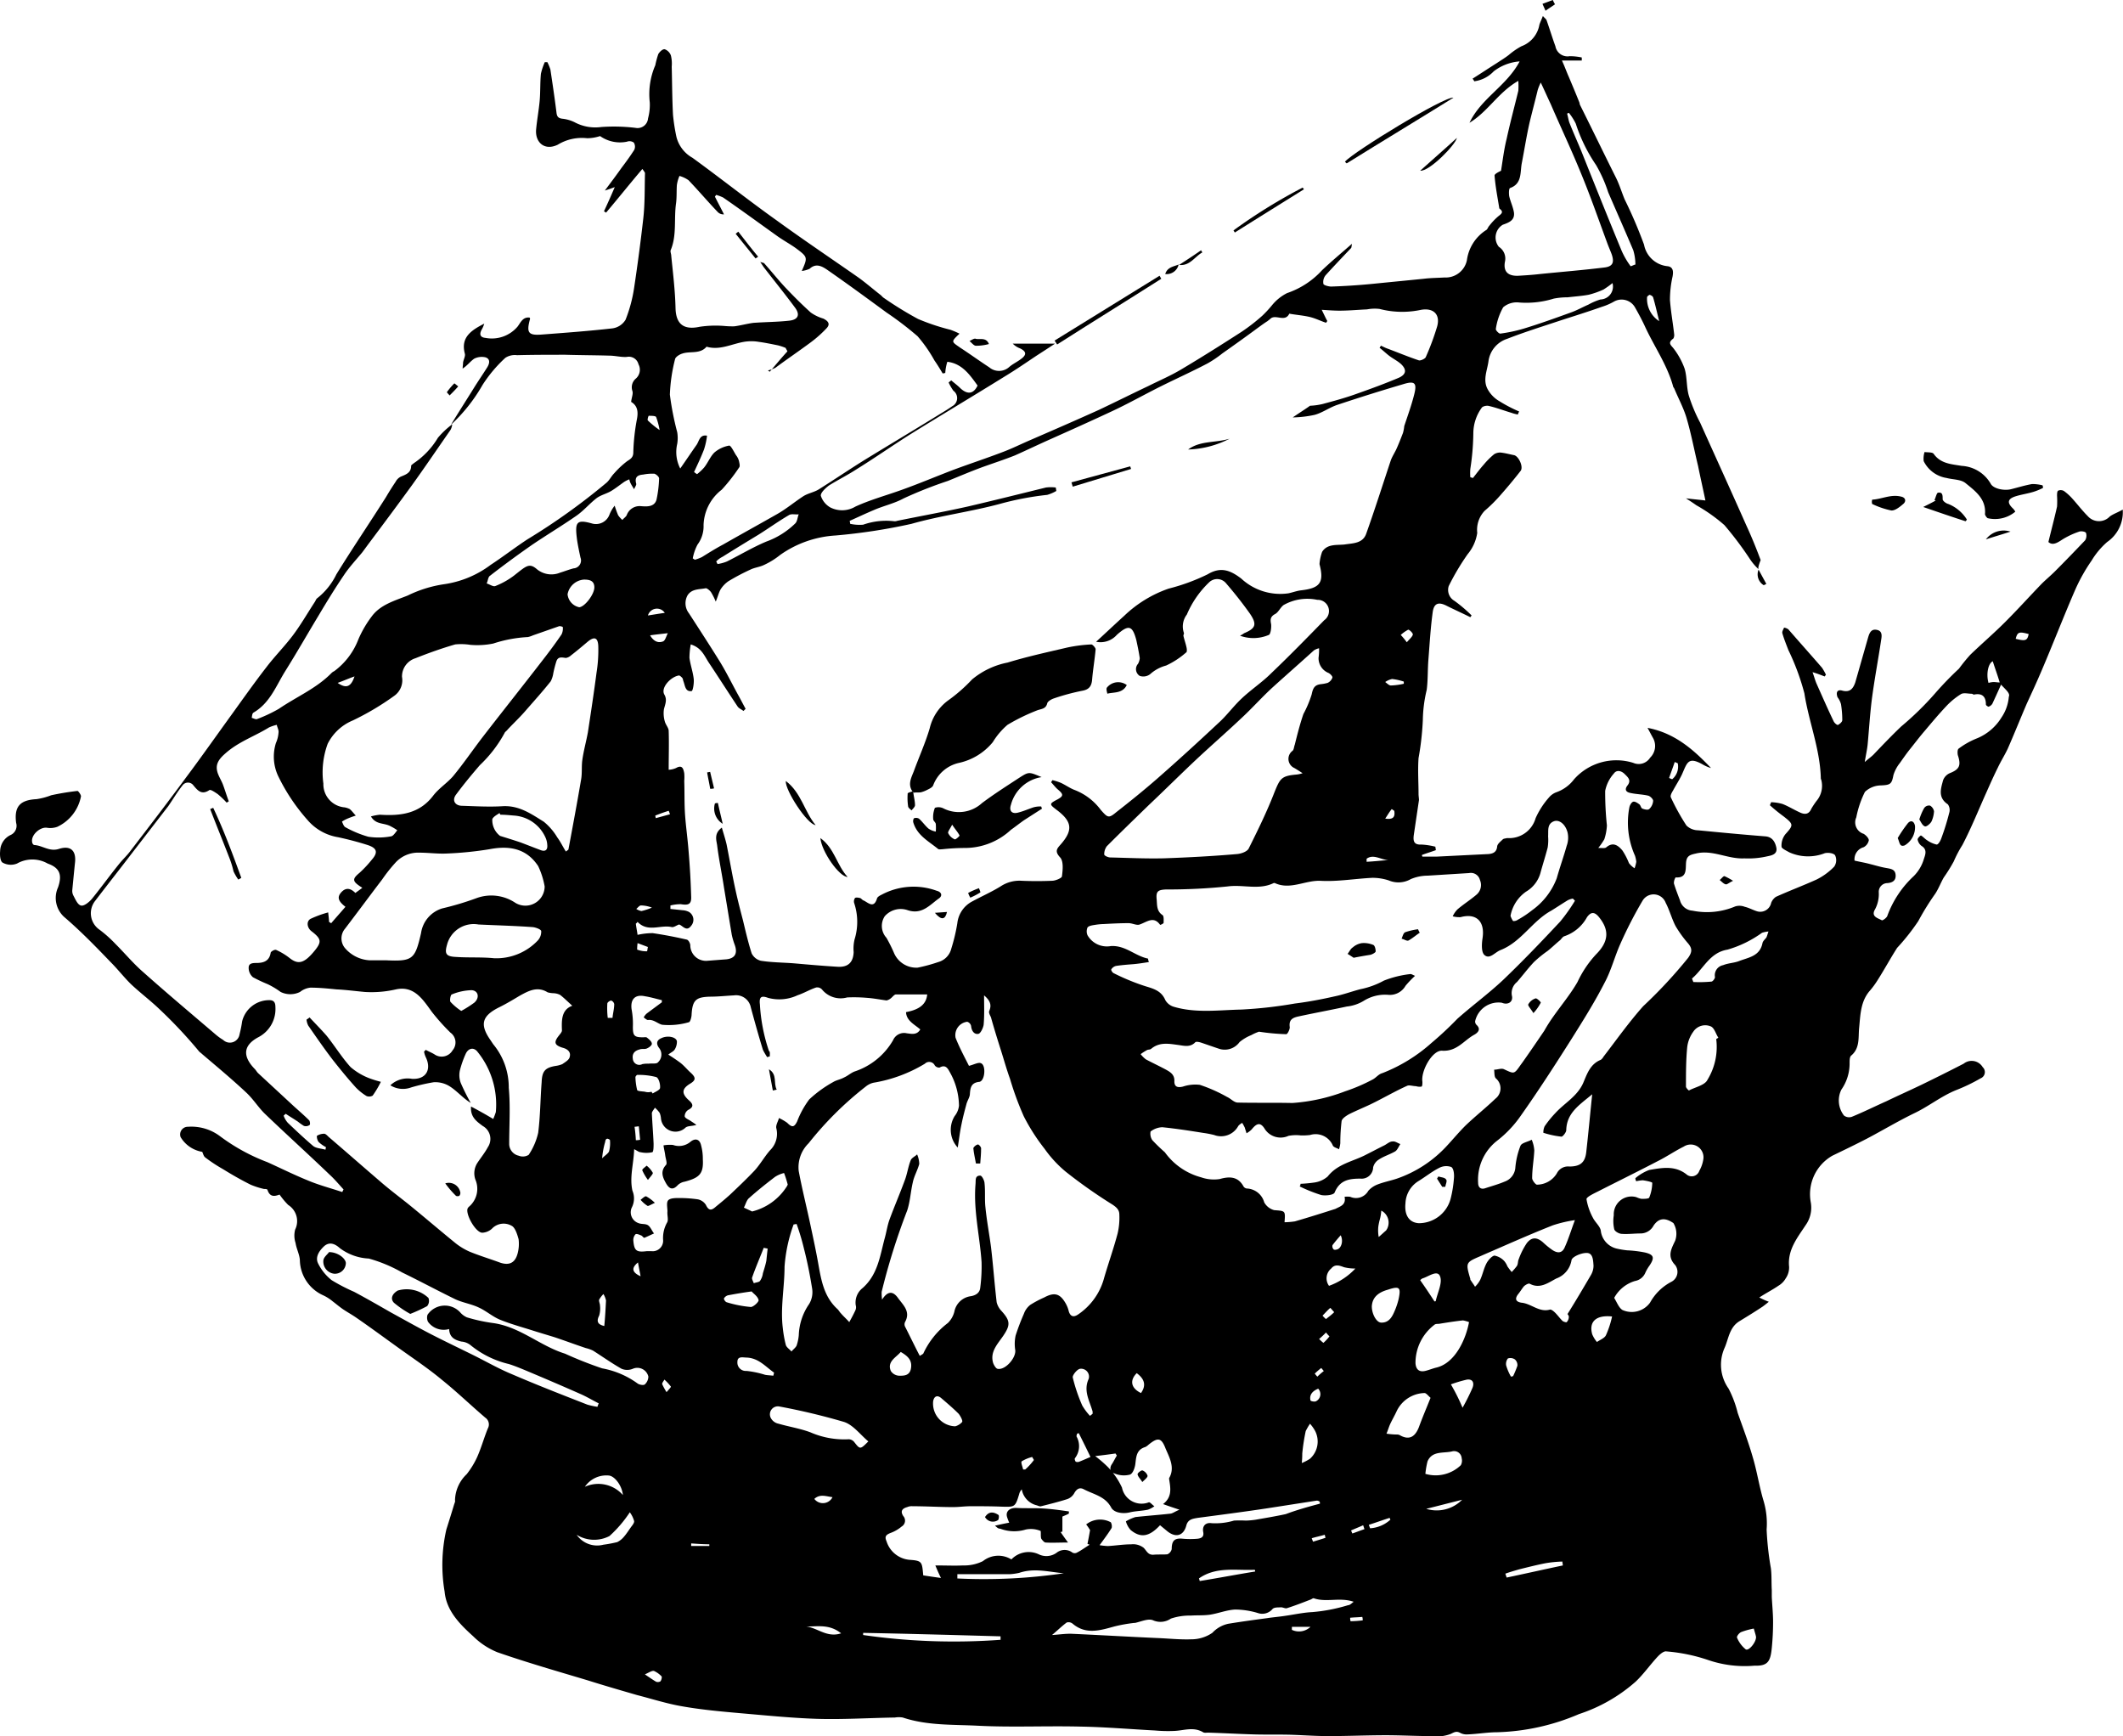 <?xml version="1.0" encoding="UTF-8"?>
<svg xmlns="http://www.w3.org/2000/svg" width="198.222" height="162.094" viewBox="0 0 198.222 162.094">
  <g id="Group_82" data-name="Group 82" transform="translate(-0.766)">
    <path id="Path_36841" data-name="Path 36841" d="M164.961,55.347a5.259,5.259,0,0,1-.767-.888,32.054,32.054,0,0,0-2.421-3.228,15.336,15.336,0,0,0-2.623-1.856c-.282-.2-.525-.363-.968-.646.646.081,1.13.121,1.816.2-.242-1.17-.484-2.219-.686-3.228-.363-1.493-.646-3.026-1.089-4.519-.282-.928-.767-1.816-1.13-2.7-.04-.081-.121-.161-.121-.242-.565-2.017-1.775-3.712-2.623-5.568-.282-.605-.605-1.21-.928-1.775a1.441,1.441,0,0,0-1.977-.525,5.608,5.608,0,0,1-1.13.484c-1.251.444-2.542.847-3.793,1.251-1.695.565-3.389,1.089-5.044,1.735a2.551,2.551,0,0,0-1.735,2.1c-.121.888-.565,1.775-.04,2.663a2.9,2.9,0,0,0,1.049,1.049,13.436,13.436,0,0,0,1.856.968,1.965,1.965,0,0,0-.121.282,3.361,3.361,0,0,1-.605-.161c-.686-.2-1.412-.484-2.139-.646-.2-.04-.565.04-.646.2a4.086,4.086,0,0,0-.767,2.381,23.38,23.38,0,0,1-.282,3.309,4.862,4.862,0,0,0,0,.767c.081.04.161.04.242.081.323-.4.646-.847,1.009-1.251a7.319,7.319,0,0,1,.968-.968,1.051,1.051,0,0,1,.605-.161c.4.04.847.161,1.251.242.444.081.928,1.13.605,1.493-.565.726-1.17,1.453-1.775,2.139A14.486,14.486,0,0,1,139.38,49.9a2.578,2.578,0,0,0-.686,2.058,4.014,4.014,0,0,1-.888,1.977,22.385,22.385,0,0,0-1.775,2.986,1.173,1.173,0,0,0,.525,1.372,13.166,13.166,0,0,1,1.614,1.372c-.04.04-.081.121-.121.161-.726-.363-1.453-.686-2.179-1.049-.767-.4-1.21-.282-1.332.565-.2,1.453-.282,2.905-.4,4.4-.081.968-.04,1.937-.161,2.865a12.885,12.885,0,0,0-.363,2.824,26.575,26.575,0,0,1-.4,3.551c-.081,1.13,0,2.26,0,3.349,0,.2.04.4.04.565l-.484,3.268c-.081.605.04.928.726.888a6.638,6.638,0,0,1,1.291.2c0,.121.04.2.04.323-.444.161-.847.282-1.291.444a.243.243,0,0,0,.04.161h1.291c1.614-.081,3.228-.161,4.882-.242.444-.04.767-.2.807-.726.04-.242.323-.444.525-.646.081-.081.282-.081.4-.121a2.564,2.564,0,0,0,2.663-1.856,7.579,7.579,0,0,1,1.251-1.937,1.643,1.643,0,0,1,.686-.484,3.547,3.547,0,0,0,1.654-1.21,5.284,5.284,0,0,1,5.528-1.533,1.26,1.26,0,0,0,1.574-.484,1.523,1.523,0,0,0,.282-1.816c-.161-.282-.323-.605-.525-.968,2.542.484,4.277,2.017,5.931,3.752a3.49,3.49,0,0,1-.686-.282c-1.453-.847-1.533-.242-2.017.847-.242.525-.565,1.009-.847,1.533-.121.2-.282.484-.2.646a20.69,20.69,0,0,0,1.453,2.623,1.587,1.587,0,0,0,1.089.444c2.058.2,4.156.4,6.254.565.646.04.928.484,1.049,1.049.121.605-.4.726-.807.807a7.839,7.839,0,0,1-2.179.2c-1.574.081-2.986-.847-4.559-.444-.565.121-.847.242-.888.888-.04.605.081,1.412-.968,1.332a.94.94,0,0,0-.161.565c.161.525.363,1.049.565,1.574a1.287,1.287,0,0,0,1.17.968,6.777,6.777,0,0,0,3.995-.4,1.353,1.353,0,0,1,.888.04c.363.081.726.282,1.089.4a1.04,1.04,0,0,0,1.372-.767,1.213,1.213,0,0,1,.444-.565c1.251-.565,2.542-1.049,3.793-1.614a6.022,6.022,0,0,0,1.654-1.21,1.07,1.07,0,0,0,.081-1.049c-.121-.2-.646-.282-.968-.2a4.276,4.276,0,0,1-3.309-.081c-.282-.161-.726-.363-.726-.525a1.694,1.694,0,0,1,.363-1.17c.767-.847.767-.928-.161-1.654a16.262,16.262,0,0,1-1.291-1.049c.04-.081.081-.2.121-.282a4.387,4.387,0,0,1,1.049.161c.525.2,1.049.525,1.574.767.484.242.888.242,1.13-.323a7.564,7.564,0,0,1,.484-.726A2.182,2.182,0,0,0,170.812,75a.364.364,0,0,1-.04-.2c-.081-2.7-1.13-5.245-1.533-7.868a22.17,22.17,0,0,0-1.493-4.035c-.2-.525-.4-1.009-.565-1.574-.04-.161.081-.323.161-.525a.937.937,0,0,1,.4.161c1.049,1.21,2.1,2.381,3.147,3.591a5.206,5.206,0,0,1,.363.646c-.04.04-.081.121-.121.161-.323-.121-.605-.242-1.13-.4.161.444.242.767.363,1.049.525,1.17,1.049,2.381,1.614,3.551.081.161.323.363.4.323.161-.081.4-.282.4-.444a9.312,9.312,0,0,0-.121-1.493,1.942,1.942,0,0,0-.323-.646c-.161-.444-.04-.767.484-.605.686.161.968-.2,1.17-.767l1.21-4.237c.121-.4.282-.767.767-.686.525.081.525.484.444.928-.282,1.9-.646,3.793-.888,5.689-.161,1.332-.242,2.623-.363,3.954-.04.525-.161,1.009-.282,1.775.363-.323.605-.484.807-.686.847-.888,1.695-1.775,2.582-2.623a28.149,28.149,0,0,0,3.147-3.067,30.663,30.663,0,0,1,2.26-2.34,16.263,16.263,0,0,1,1.049-1.291c1.089-1.049,2.219-2.017,3.268-3.067,1.17-1.17,2.26-2.381,3.389-3.551.4-.4.847-.767,1.251-1.17.968-.968,1.9-1.937,2.824-2.905a.831.831,0,0,0,.081-.686c-.04-.121-.444-.2-.646-.121a7.418,7.418,0,0,0-1.614.767c-.484.323-.888.525-1.251.2.282-1.17.565-2.219.807-3.309a8.408,8.408,0,0,0,0-1.009c0-.161,0-.444.121-.484a.6.6,0,0,1,.525.04,4.907,4.907,0,0,1,.686.605c.525.565.968,1.17,1.533,1.735a1.392,1.392,0,0,0,2.058.04c.323-.242.726-.363,1.21-.646a3.375,3.375,0,0,1-1.453,3.026,7.226,7.226,0,0,0-1.453,1.735,16.211,16.211,0,0,0-1.574,2.824c-1.049,2.421-2.017,4.923-3.067,7.384-.444,1.049-.928,2.1-1.412,3.147-.605,1.412-1.17,2.824-1.775,4.2-.282.605-.646,1.17-.928,1.775-.363.726-.686,1.453-1.009,2.179-.767,1.695-1.453,3.43-2.3,5.044a11.111,11.111,0,0,0-.807,1.533,15.033,15.033,0,0,1-.928,1.493c-.282.484-.484,1.049-.807,1.533a24.023,24.023,0,0,0-1.574,2.542,19.965,19.965,0,0,1-1.977,2.5c-.646,1.009-1.21,2.058-1.856,3.067a7.877,7.877,0,0,1-.686.928c-.888,1.009-.888,2.3-1.009,3.51-.081.888.081,1.856-.726,2.542-.161.121-.161.444-.161.686a4.261,4.261,0,0,1-.767,2.5,2.285,2.285,0,0,0,.242,2.421.782.782,0,0,0,.726.121c1.089-.444,2.139-.968,3.228-1.453,1.089-.525,2.179-1.009,3.268-1.533,1.332-.646,2.623-1.291,3.954-1.977a1.2,1.2,0,0,1,1.775.323.629.629,0,0,1-.2,1.049,16.6,16.6,0,0,1-2.26,1.089c-1.412.565-2.582,1.533-3.954,2.179-1.493.726-2.905,1.574-4.358,2.34-1.089.565-2.179,1.089-3.268,1.614a4.136,4.136,0,0,0-2.017,4.317,2.807,2.807,0,0,1-.484,2.179c-.767,1.17-1.695,2.3-1.533,3.874a1.812,1.812,0,0,1-.323,1.089,1.864,1.864,0,0,1-.686.686c-.525.363-1.089.646-1.775,1.089a7.861,7.861,0,0,0,.888.4c-.242.2-.4.323-.565.444-.726.484-1.453.928-2.179,1.372-.928.565-1.009,1.614-1.372,2.461a3.855,3.855,0,0,0,.363,3.833,10.059,10.059,0,0,1,.847,2.26c.484,1.372,1.009,2.744,1.412,4.156.4,1.332.605,2.744,1.009,4.075a7.411,7.411,0,0,1,.282,2.663,27.772,27.772,0,0,0,.4,3.631c.081.686.04,1.332.081,2.017v.646c.04.767.121,1.574.121,2.34q0,1.21-.121,2.421c-.121,1.251-.363,1.695-1.614,1.654a10.523,10.523,0,0,1-4.317-.525,16.075,16.075,0,0,0-3.914-.807c-.242-.04-.565.242-.767.444-.726.767-1.332,1.654-2.1,2.381a15.04,15.04,0,0,1-5.286,3.026,20.753,20.753,0,0,1-7.626,1.695c-.888,0-1.816.161-2.744.2a1.3,1.3,0,0,1-.686-.121c-.363-.2-.525-.121-.928.081a3.666,3.666,0,0,1-1.775.2c-1.412,0-2.865-.081-4.277-.081-1.775,0-3.551.081-5.366.081-1.13,0-2.26-.081-3.389-.121-1.21-.04-2.461,0-3.672-.04-1.372-.04-2.784-.121-4.156-.161-.161,0-.363.04-.484-.04-.888-.525-1.775-.161-2.663-.121a13.642,13.642,0,0,1-1.816-.04c-2.3-.121-4.64-.323-6.94-.363-3.188-.081-6.416.081-9.6-.081-2.34-.121-4.721,0-7.021-.767a2.19,2.19,0,0,0-.726,0c-2.461.04-4.923.2-7.344.121-2.381-.081-4.761-.323-7.1-.525-1.816-.161-3.631-.323-5.447-.646-1.412-.242-2.784-.686-4.2-1.049-1.533-.444-3.067-.888-4.6-1.372-2.824-.847-5.649-1.654-8.433-2.623a6.89,6.89,0,0,1-2.26-1.493c-1.251-1.13-2.5-2.381-2.663-4.156a14.839,14.839,0,0,1,.161-5.81c.242-.767.484-1.533.726-2.34.04-.121.121-.282.081-.4a3.466,3.466,0,0,1,1.089-2.421,7.855,7.855,0,0,0,.968-1.574c.4-.888.646-1.816,1.009-2.7a.767.767,0,0,0-.242-1.009c-1.372-1.17-2.663-2.421-4.075-3.551-1.21-1.009-2.542-1.9-3.833-2.824-1.412-1.009-2.824-2.058-4.237-3.026-.363-.242-.726-.444-1.089-.686s-.686-.525-1.009-.767a4.129,4.129,0,0,0-.888-.565,3.677,3.677,0,0,1-2.179-3.309c-.04-.525-.323-1.049-.4-1.574a2.213,2.213,0,0,1-.04-1.251,1.783,1.783,0,0,0-.646-2.3,7.279,7.279,0,0,1-.807-.968c-.363.121-.888.323-1.13-.444-.04-.081-.2-.081-.323-.081a7.51,7.51,0,0,1-1.251-.4c-.888-.444-1.735-.928-2.582-1.453a14.614,14.614,0,0,1-1.654-1.089c-.161-.121-.2-.363-.282-.525a2.9,2.9,0,0,1-2.017-1.372.717.717,0,0,1,.686-.968,4.448,4.448,0,0,1,2.945.847,18,18,0,0,0,4.479,2.461c1.251.565,2.461,1.17,3.752,1.695,1.049.444,2.139.726,3.228,1.089l.121-.242c-.444-.484-.847-.968-1.291-1.372-2.017-1.937-4.075-3.793-6.093-5.73-.605-.605-1.049-1.332-1.695-1.937-1.332-1.251-2.744-2.421-4.116-3.591-.081-.081-.2-.161-.282-.242a43.931,43.931,0,0,0-3.752-3.995c-.847-.807-1.816-1.533-2.663-2.34-.646-.646-1.21-1.372-1.856-2.017C9.738,90.612,8.366,89.2,6.873,87.909a2.393,2.393,0,0,1-.686-2.865c.4-1.17.161-1.816-.968-2.219a2.9,2.9,0,0,0-2.865,0,1.555,1.555,0,0,1-1.332-.081C.78,82.623.74,82.018.78,81.655a1.7,1.7,0,0,1,.968-1.493.938.938,0,0,0,.525-1.13c-.2-1.533.363-2.139,1.9-2.219a6.3,6.3,0,0,0,1.372-.363A24.083,24.083,0,0,1,8,76.046c.081,0,.363.4.323.525A3.965,3.965,0,0,1,6.106,79.4a1.947,1.947,0,0,1-.968.081c-.646-.081-1.493.686-1.372,1.332,0,.121.121.282.2.282.767.04,1.412.646,2.3.363,1.13-.363,1.654.2,1.493,1.372-.081.807-.161,1.614-.242,2.461a.946.946,0,0,0,.081.484c.2.363.4.888.726.968.282.081.767-.323,1.009-.605.888-1.089,1.695-2.219,2.582-3.309.323-.4.726-.767,1.049-1.21,1.735-2.26,3.47-4.519,5.165-6.819C19.583,72.859,21,70.841,22.407,68.9c1.049-1.453,2.1-2.945,3.228-4.4.767-1.009,1.654-1.9,2.421-2.905s1.412-2.139,2.1-3.188c.081-.121.121-.282.242-.363a6.363,6.363,0,0,0,1.775-2.219c1.493-2.421,3.107-4.8,4.64-7.223.282-.484.565-.928.888-1.412a1.121,1.121,0,0,1,.484-.484c.484-.2.968-.363.968-1.009,0-.081.161-.161.242-.242a7.486,7.486,0,0,0,2.26-2.381,7.876,7.876,0,0,1,1.332-1.251,1.315,1.315,0,0,1-.161.525c-1.21,1.735-2.381,3.47-3.631,5.205-1.291,1.775-2.582,3.51-3.914,5.286-.242.323-.444.605-.686.928-.565.686-1.21,1.372-1.695,2.1-.847,1.251-1.614,2.5-2.381,3.793-1.049,1.735-2.058,3.51-3.147,5.245-.847,1.372-1.412,2.945-2.945,3.833-.121.081-.121.323-.161.484.161.04.363.161.484.121a13.63,13.63,0,0,0,2.058-.968c1.654-1.13,3.51-1.9,4.923-3.349a.844.844,0,0,1,.242-.161,6.641,6.641,0,0,0,2.26-2.986,10.245,10.245,0,0,1,1.251-2.139c.807-1.089,2.139-1.453,3.349-1.937a11.513,11.513,0,0,1,3.349-1.049,9.469,9.469,0,0,0,4.4-1.816c1.17-.767,2.26-1.614,3.43-2.381a59.881,59.881,0,0,0,7.384-5.286c.282-.242.444-.605.726-.888a8.033,8.033,0,0,1,1.21-1.13c.323-.2.565-.363.565-.807a19.268,19.268,0,0,1,.323-3.026c.161-.767.081-1.332-.525-1.695.04-.4.2-.726.121-1.009a1.059,1.059,0,0,1,.323-1.17,1.094,1.094,0,0,0,.242-1.332.927.927,0,0,0-1.089-.686c-.525.04-1.089-.121-1.654-.121-1.372-.04-2.7-.04-4.075-.081-1.493,0-3.026,0-4.519.04a1.627,1.627,0,0,0-1.089.242,12.775,12.775,0,0,0-2.139,2.542,15.521,15.521,0,0,1-2.945,3.712c.686-1.13,1.412-2.26,2.139-3.43.4-.646.847-1.291,1.251-1.937.2-.323.323-.767-.161-.928a1.562,1.562,0,0,0-1.049.121c-.363.242-.646.646-1.089.928,0-.2.04-.363.04-.565.04-.282.242-.605.161-.847-.4-1.533.646-2.179,1.816-2.784a2.385,2.385,0,0,1-.242.565c-.242.444-.121.726.363.767a3.154,3.154,0,0,0,2.986-1.049c.282-.363.484-.928,1.13-.847.04.081.04.081.04.121-.363,1.332-.161,1.574,1.21,1.453,2.139-.161,4.317-.323,6.456-.565a1.7,1.7,0,0,0,1.251-.807,13.429,13.429,0,0,0,.807-3.026q.484-3.208.847-6.416c.161-1.412.121-2.824.161-4.237,0-.081-.081-.161-.242-.4-1.17,1.372-2.26,2.744-3.389,4.075-.081-.04-.121-.081-.2-.121.323-.686.646-1.412,1.009-2.26-.323.121-.525.2-.928.323.605-.807,1.089-1.453,1.574-2.139.4-.525.807-1.089,1.17-1.654a.7.7,0,0,0-.04-.686.689.689,0,0,0-.646-.081,3.223,3.223,0,0,1-2.5-.525,4.006,4.006,0,0,1-1.21.2,4.322,4.322,0,0,0-2.744.605c-1.251.605-2.139-.242-2.017-1.453.081-.847.242-1.735.323-2.582s.04-1.735.121-2.582a5.755,5.755,0,0,1,.363-1.089h.242a4.922,4.922,0,0,1,.282.686c.2,1.332.4,2.663.565,3.995.04.4.161.565.605.605a3.4,3.4,0,0,1,1.089.323,4.1,4.1,0,0,0,2.5.444,16.842,16.842,0,0,1,3.188.081.981.981,0,0,0,1.17-.888,4.84,4.84,0,0,0,.161-1.493A6.774,6.774,0,0,1,61.95,8.3a7.963,7.963,0,0,1,.282-1.049c.121-.2.4-.484.605-.444a.972.972,0,0,1,.565.565,3.08,3.08,0,0,1,.081,1.049c.04,1.493.04,3.026.121,4.519A18.155,18.155,0,0,0,63.927,15a3.1,3.1,0,0,0,1.493,1.937c2.663,1.937,5.205,3.954,7.868,5.851,2.5,1.816,5.084,3.551,7.626,5.326.726.525,1.372,1.089,2.1,1.654l.2.2a33.847,33.847,0,0,0,3.268,2.017,20.479,20.479,0,0,0,3.026,1.009,7.644,7.644,0,0,1,.847.363c-.807.767-.767.726.04,1.291.928.605,1.816,1.251,2.744,1.856A1.413,1.413,0,0,0,95,36.464c.323-.282.767-.484,1.13-.767.525-.4.444-.686-.121-.968a1.823,1.823,0,0,1-.686-.444h3.954c-.605.4-1.17.767-1.735,1.13-.968.646-1.9,1.291-2.905,1.9-2.986,1.856-5.972,3.631-8.958,5.488-1.654,1.049-3.268,2.179-4.963,3.228-.807.525-1.695.968-2.542,1.493-.323.242-.807.686-.767.968a1.932,1.932,0,0,0,.888,1.089,2.422,2.422,0,0,0,2.34-.081c1.412-.646,2.905-1.049,4.358-1.574,1.574-.565,3.107-1.21,4.681-1.816,1.614-.605,3.228-1.13,4.8-1.735.847-.323,1.654-.726,2.5-1.089,2.139-.928,4.277-1.856,6.416-2.824,1.533-.726,3.067-1.493,4.6-2.219,1.049-.525,2.1-.968,3.107-1.574,1.9-1.13,3.752-2.3,5.568-3.47a17.352,17.352,0,0,0,1.977-1.533,10.993,10.993,0,0,0,.928-1.009,4.306,4.306,0,0,1,1.372-1.089,7.829,7.829,0,0,0,3.268-2.139c.847-.807,1.775-1.574,2.784-2.461-.04.242-.04.363-.081.4-.807.847-1.614,1.695-2.381,2.542a.988.988,0,0,0-.2.807c.04.121.484.242.726.242q1.876-.061,3.752-.242c1.614-.161,3.268-.323,4.882-.484.646-.081,1.291-.081,1.937-.121a2.021,2.021,0,0,0,2.1-1.614,3.958,3.958,0,0,1,1.816-2.824c.121-.081.161-.282.282-.4a5.927,5.927,0,0,1,.847-.888c.323-.242.484-.4.121-.686l-.04-.04c-.161-1.009-.363-2.017-.444-3.067,0-.161.444-.363.605-.444.161-1.009.282-2.017.525-2.986.323-1.493.726-2.986,1.089-4.479a6.935,6.935,0,0,0,0-.928c-1.856,1.049-2.824,2.865-4.559,3.914,1.089-2.3,3.47-3.43,4.681-5.73a4.5,4.5,0,0,0-2.421.928,3.044,3.044,0,0,1-1.816.928.845.845,0,0,0-.161-.242c.767-.484,1.493-.968,2.26-1.453.363-.242.767-.484,1.13-.767a6.768,6.768,0,0,1,1.17-.807A2.625,2.625,0,0,0,144.5,4.507c.081-.242.2-.484.323-.807.161.2.323.282.363.444.282.807.525,1.614.807,2.381a1.148,1.148,0,0,0,1.332.928,5.378,5.378,0,0,1,1.13.121v.282H146.6c.282.605.444,1.089.646,1.533.323.767.646,1.533.968,2.34.04.081.04.2.081.282,1.13,2.26,2.219,4.519,3.349,6.779.323.646.525,1.332.807,2.017a43.152,43.152,0,0,1,1.816,4.237,2.479,2.479,0,0,0,2.219,2.017c.525.081.525.525.444.968a10.017,10.017,0,0,0-.242,2.179c.081,1.089.282,2.179.4,3.268,0,.121-.04.323-.121.363-.525.4-.161.605.081.928a6.933,6.933,0,0,1,1.009,1.856c.242.807.161,1.735.4,2.542a14.947,14.947,0,0,0,1.049,2.5c1.453,3.228,2.905,6.416,4.317,9.6.484,1.049.928,2.139,1.332,3.228-.2.525-.242.726-.2.847ZM70.383,68.38l-.2.2c-.2-.161-.444-.242-.565-.444-.888-1.332-1.735-2.663-2.623-3.995-.444-.646-.686-1.453-1.735-1.775a7.635,7.635,0,0,0-.121,1.251c.081.646.323,1.291.4,1.977.04.4-.081,1.13-.2,1.13-.605.081-.605-.525-.767-.928-.04-.121-.04-.242-.121-.323s-.242-.242-.323-.2c-.726.121-1.695,1.13-1.332,1.775.282.484.081.888-.04,1.372a2.686,2.686,0,0,0,.081,1.13c.081.323.363.605.363.888.04,1.17,0,2.381,0,3.631a1.9,1.9,0,0,0,.686-.161c.565-.323.686.04.767.484a4.365,4.365,0,0,1,0,.726c.04,1.089,0,2.139.081,3.228s.242,2.219.323,3.309q.182,2.118.242,4.237c.04.726-.242.847-.968.726a3.979,3.979,0,0,0-.968.121v.323c.363.04.767.081,1.13.121a1.5,1.5,0,0,1,.605.161.855.855,0,0,1,.2,1.291c-.444.605-.807-.04-1.13-.121-.242.081-.484.282-.686.242-1.049-.242-2.219.525-3.188-.484-.04.04-.081.121-.161.161.04.363.121.726.161,1.049a6.57,6.57,0,0,1,1.412-.161c1.089.161,2.139.363,3.188.605.161.04.323.363.323.525A1.463,1.463,0,0,0,66.832,91.9l1.574-.121c.968-.04,1.291-.525.928-1.453a6.679,6.679,0,0,1-.242-.847c-.242-1.453-.484-2.946-.726-4.4-.2-1.332-.484-2.663-.646-3.995-.081-.484-.282-1.089.444-1.614.161.565.323,1.049.444,1.574.282,1.412.525,2.865.847,4.317.2.928.444,1.856.686,2.784.242,1.009.484,2.058.807,3.067a1.316,1.316,0,0,0,.847.686c1.009.161,2.058.161,3.107.242,1.372.121,2.744.242,4.116.323.968.04,1.412-.444,1.453-1.372a3.734,3.734,0,0,1,.081-1.17,5.536,5.536,0,0,0-.04-3.43.56.56,0,0,1,.081-.444c.081-.081.323-.04.484,0,.121.04.2.2.363.242.444.242.928.726,1.21-.2.04-.161.282-.282.444-.363a6.32,6.32,0,0,1,5.124-.363c.484.121.565.484.2.726-.847.605-1.574,1.533-2.905,1.089a1.981,1.981,0,0,0-2.139.565,1.645,1.645,0,0,0,.161,2.017,14.492,14.492,0,0,1,.686,1.372,2.268,2.268,0,0,0,2.219,1.412,15.191,15.191,0,0,0,1.937-.525,1.727,1.727,0,0,0,1.21-1.251,16.963,16.963,0,0,0,.565-2.381,2.612,2.612,0,0,1,1.372-2.017c.888-.484,1.816-.888,2.663-1.412a3.185,3.185,0,0,1,1.977-.525c.928.04,1.856.04,2.824,0,.323,0,.888-.242.928-.4.081-.605.161-1.412-.161-1.775-.525-.565-.323-.807.04-1.21,1.17-1.332,1.089-2.139-.363-3.228-.686-.525-.726-.565.04-.968.605-.323.605-.484.081-.928-.242-.2-.444-.484-.646-.686.04-.081.081-.121.121-.2a5.605,5.605,0,0,1,.767.242c.444.2.888.525,1.332.686a5.519,5.519,0,0,1,2.421,1.856c.646.726.726.807,1.453.2,1.291-1.009,2.542-2.017,3.793-3.107,1.937-1.695,3.833-3.43,5.73-5.205.767-.686,1.372-1.533,2.139-2.26.888-.847,1.937-1.533,2.784-2.381,1.695-1.614,3.309-3.268,4.963-4.963a1.047,1.047,0,0,0-.646-1.9,4.5,4.5,0,0,0-3.147.484c-.323.242-.484.686-.807.847-.444.242-.444.525-.363.928.04.323-.04.928-.2,1.009a3.647,3.647,0,0,1-2.7.081c.242-.121.323-.2.4-.242,1.049-.444,1.21-.807.525-1.816-.686-.968-1.453-1.937-2.219-2.824a1.078,1.078,0,0,0-1.614-.081,8.992,8.992,0,0,0-2.058,2.986,1.832,1.832,0,0,0-.282,1.695c.04.081-.04.2-.04.282.081.363.2.686.282,1.049.04.161.081.484-.04.525a7.72,7.72,0,0,1-1.856,1.21,3.6,3.6,0,0,0-1.493.807,1.049,1.049,0,0,1-.968.161.744.744,0,0,1-.161-1.13,1.315,1.315,0,0,0,.161-.525c-.081-.565-.2-1.13-.323-1.695-.363-1.372-.726-1.453-1.816-.484a2.031,2.031,0,0,1-1.937.646c.968-.888,1.775-1.654,2.623-2.421a11.341,11.341,0,0,1,4.156-2.542,18.59,18.59,0,0,0,3.631-1.332c1.21-.726,2.1-.4,3.147.4a5.346,5.346,0,0,0,4.4,1.372c.4-.081.807-.242,1.21-.282,1.735-.2,2.139-.726,1.695-2.421v-.081a4.323,4.323,0,0,1,.242-1.089c.484-.767,1.372-.605,2.1-.686.767-.121,1.695-.081,2.017-1.009.807-2.26,1.533-4.559,2.3-6.859.121-.323.323-.646.484-.968.242-.525.444-1.049.646-1.574a3.632,3.632,0,0,0,.121-.646c.323-.968.686-1.977.928-2.945.282-1.089.04-1.291-1.009-.968q-3.087.908-6.173,1.937c-.726.242-1.372.726-2.1.928a10.287,10.287,0,0,1-2.058.242c.646-.444,1.17-.767,1.614-1.089a6.256,6.256,0,0,0,1.17-.161c1.049-.282,2.1-.565,3.107-.928,1.372-.484,2.7-.968,4.035-1.533.686-.323.726-.767.161-1.291-.323-.282-.726-.484-1.049-.726s-.605-.525-.928-.767c.04-.081.081-.121.121-.2.2.081.4.2.646.282.968.363,1.937.767,2.905,1.089.161.04.605-.161.646-.323a23.754,23.754,0,0,0,1.049-2.824c.323-1.13-.323-1.775-1.493-1.574a8.382,8.382,0,0,1-3.874-.081,3.84,3.84,0,0,0-1.17.04c-.847.04-1.735.121-2.582.121-.525,0-1.009-.04-1.654-.081.242.484.363.767.525,1.049-.04.04-.081.121-.121.161-.484-.161-.968-.4-1.453-.525-.646-.161-1.291-.2-1.977-.323-.4.847-1.291,0-1.775.484-.081.081-.161.121-.242.2-.323.2-.646.444-.928.646-1.089.807-2.219,1.614-3.309,2.381a10.24,10.24,0,0,1-1.372.928c-1.453.767-2.986,1.453-4.438,2.179-1.533.767-3.026,1.614-4.6,2.34-1.9.888-3.793,1.735-5.689,2.582-1.089.484-2.179,1.009-3.268,1.493-1.009.4-2.017.726-3.026,1.089-1.089.4-2.139.847-3.228,1.291A39.515,39.515,0,0,0,85.15,48.73c-.888.484-1.856.686-2.784,1.089-.767.323-1.533.686-2.26,1.009,0,.081.04.2.04.282a4.173,4.173,0,0,0,1.21.081,6.475,6.475,0,0,1,2.905-.323.687.687,0,0,0,.282-.04c2.179-.444,4.4-.847,6.577-1.332,2.421-.565,4.842-1.17,7.3-1.775a3.569,3.569,0,0,1,.928,0c0,.121.04.2.04.323a3.83,3.83,0,0,1-.847.363,27.783,27.783,0,0,0-4.438.847c-2.7.726-5.528,1.089-8.231,1.856a53.985,53.985,0,0,1-7.1,1.089,9.98,9.98,0,0,0-5.165,1.816,7.111,7.111,0,0,1-1.493.928c-.4.2-.888.242-1.291.444a20.054,20.054,0,0,0-2.058,1.089,2.646,2.646,0,0,0-.726.767c-.161.282-.242.646-.444,1.13a5.939,5.939,0,0,0-.444-.888c-.121-.161-.363-.363-.484-.363-.605.121-1.291.04-1.695.646a1.524,1.524,0,0,0,.121,1.695c.968,1.493,1.937,2.986,2.865,4.479.646,1.049,1.17,2.139,1.775,3.228C69.979,67.613,70.181,68.017,70.383,68.38ZM46.819,106.671a6.7,6.7,0,0,0,.242-.646,7.818,7.818,0,0,0-1.695-5.609c-.363-.484-.888-.363-1.13.2a9.341,9.341,0,0,0-.525,1.493,2.054,2.054,0,0,0,.081,1.21,19.9,19.9,0,0,0,.928,1.856c-.726-.444-1.251-1.089-1.937-1.533a2.507,2.507,0,0,0-1.533-.4,17.639,17.639,0,0,0-2.1.484,2.2,2.2,0,0,1-1.937-.2,2.355,2.355,0,0,1,2.017-.605c1.291.081,1.856-.847,1.291-2.017a2,2,0,0,1-.161-.525l.161-.161c.282.161.605.282.847.444a1.177,1.177,0,0,0,1.654-.4,1.128,1.128,0,0,0-.2-1.654,19.8,19.8,0,0,1-1.735-1.937c-.847-1.17-1.654-2.461-3.349-2.1a10.117,10.117,0,0,1-2.905.242c-.888-.081-1.775-.2-2.663-.242-.807-.081-1.614-.161-2.421-.161a1.855,1.855,0,0,0-.968.4,2.051,2.051,0,0,1-1.816,0,7.4,7.4,0,0,0-1.21-.726,14.279,14.279,0,0,1-1.372-.646,1.156,1.156,0,0,1-.4-.888c0-.4.323-.444.726-.444.646,0,1.21-.161,1.332-.968.04-.121.4-.323.525-.242a6.019,6.019,0,0,1,1.21.726c.847.686,1.412.525,2.421-.726.605-.767.565-1.049-.323-1.735-.444-.323-.525-.928-.121-1.17a10.008,10.008,0,0,1,1.654-.605c.04.4.081.646.081.888.081.04.121.081.2.121.444-.525.888-1.009,1.332-1.533-.686-.525-.767-.888-.444-1.291.4-.484.847-.525,1.372,0,.2-.161.4-.282.646-.484-.968-.605-.968-.807-.242-1.412a10.821,10.821,0,0,0,1.13-1.21c.605-.686.484-1.089-.4-1.372s-1.816-.525-2.744-.726a4.764,4.764,0,0,1-2.865-1.614,17.861,17.861,0,0,1-2.744-4.116,4.258,4.258,0,0,1-.2-3.067,2.849,2.849,0,0,0,.242-.968c.04-.242-.121-.484-.161-.726a3.835,3.835,0,0,0-.726.242c-1.372.847-2.865,1.332-4.116,2.461-.686.605-.968,1.13-.605,1.977.121.282.282.565.4.847.2.525.363,1.089.565,1.614-.081.04-.121.081-.2.121a8.012,8.012,0,0,0-.847-.807c-.242-.161-.646-.444-.767-.363-.726.484-1.089.04-1.493-.444a.623.623,0,0,0-1.009,0c-.484.605-.888,1.291-1.332,1.937L13.208,81.7c-1.17,1.533-2.381,3.067-3.551,4.6a1.863,1.863,0,0,0,.4,2.7,11.729,11.729,0,0,1,1.493,1.332c.888.888,1.654,1.816,2.582,2.623,2.219,1.977,4.479,3.874,6.7,5.77a5.368,5.368,0,0,0,.767.565.912.912,0,0,0,1.533-.525,10.7,10.7,0,0,0,.242-1.21,2.6,2.6,0,0,1,2.542-1.977c.444,0,.565.242.565.646a2.963,2.963,0,0,1-1.614,2.824c-1.412.767-1.453,1.775-.323,2.946.121.121.2.282.323.4l3.268,3.026c.484.444,1.009.888,1.493,1.372.081.081.121.4.04.444a.6.6,0,0,1-.525.081,4.9,4.9,0,0,1-.565-.4c-.363-.242-.767-.484-1.13-.726-.081.04-.121.121-.2.161a1.93,1.93,0,0,0,.4.686c.767.726,1.533,1.453,2.34,2.139.282.242.767.242,1.17.363,0-.081.04-.161.04-.242a2.966,2.966,0,0,1-.686-.484.929.929,0,0,1-.161-.565,1.25,1.25,0,0,1,.686-.2c.121,0,.282.161.4.282,1.695,1.453,3.349,2.905,5.044,4.358.807.686,1.614,1.291,2.421,1.937,1.493,1.21,2.945,2.461,4.438,3.672a6.051,6.051,0,0,0,1.291.767c.888.363,1.816.646,2.7.968.928.363,1.533.121,1.775-.847a3.494,3.494,0,0,0,.081-1.291c-.121-.444-.323-1.089-.646-1.251a1.5,1.5,0,0,0-1.856.282,1.452,1.452,0,0,1-.888.363c-.605,0-1.574-1.695-1.372-2.26a.557.557,0,0,1,.121-.161,2.187,2.187,0,0,0,.605-2.542,1.784,1.784,0,0,1,.2-1.574c.323-.484.686-.928.968-1.453a1.38,1.38,0,0,0-.484-1.977c-.525-.4-1.17-.807-1.089-1.816C45.648,105.985,46.213,106.308,46.819,106.671Zm71.5-8.151a4.52,4.52,0,0,0-.726.323,4.1,4.1,0,0,0-1.089.646,1.708,1.708,0,0,1-1.856.646c-.605-.2-1.17-.4-1.775-.605-.161-.04-.444-.121-.525,0-.444.444-.968.323-1.493.242-.928-.121-1.816-.323-2.623.363-.121.081-.282.04-.4.121a4.435,4.435,0,0,0-.565.363,2.75,2.75,0,0,0,.484.484c.605.323,1.21.605,1.816.928.444.242.888.484.847,1.13,0,.525.323.605.807.484a3.621,3.621,0,0,1,1.574-.161,14.343,14.343,0,0,1,2.542,1.13c.363.161.646.525,1.009.525,1.695.04,3.389,0,5.084.04a17.076,17.076,0,0,0,4.923-1.089,16.584,16.584,0,0,0,2.623-1.13c.282-.161.525-.484.847-.565a15.057,15.057,0,0,0,4.6-2.824,32.074,32.074,0,0,0,2.421-2.26c1.412-1.251,2.905-2.34,4.277-3.631,1.816-1.735,3.591-3.591,5.326-5.447a16.714,16.714,0,0,0,1.372-1.937l-.2-.2a1.709,1.709,0,0,0-.484.161c-.525.323-1.009.646-1.533.968-1.775.968-2.784,2.905-4.721,3.672-.525.2-1.009.888-1.493.484-.323-.242-.282-1.049-.2-1.574.242-1.574-.565-2.381-2.058-1.977a2.359,2.359,0,0,1-.726-.081,2.306,2.306,0,0,1,.444-.646c.565-.484,1.21-.888,1.775-1.372a1.175,1.175,0,0,0,.323-1.372.869.869,0,0,0-1.009-.646l-3.874.242a4.061,4.061,0,0,0-1.574.323,2.318,2.318,0,0,1-2.058.121,4.878,4.878,0,0,0-1.533-.242c-1.614.081-3.228.363-4.8.282-1.453-.081-2.865.888-4.317.2h-.081c-1.372.686-2.865.121-4.317.323a54.708,54.708,0,0,1-5.77.282c-.767.04-.928.2-.847.968.04.525,0,1.049.525,1.412.161.081.121.484.121.726,0,.081-.282.2-.323.2-.605-.847-1.21-.282-1.9-.04-.282.121-.686-.121-1.049-.121-.767,0-1.533.04-2.3.081a6.02,6.02,0,0,0-.847.081c-.242.04-.565.081-.686.242a.908.908,0,0,0,0,.726,2.083,2.083,0,0,0,2.179,1.009c1.372-.081,2.26.928,3.47,1.17a1.273,1.273,0,0,0,.081.323c-.525.081-1.009.161-1.493.2-.525.04-1.049.081-1.574.161a.718.718,0,0,0-.444.323c-.04.081.121.323.242.363a20.564,20.564,0,0,0,2.945,1.21c.807.242,1.493.444,1.856,1.291a1.353,1.353,0,0,0,.726.605c2.1.646,4.277.323,6.375.282a41.263,41.263,0,0,0,5-.565c1.291-.161,2.542-.4,3.793-.686.767-.161,1.533-.444,2.3-.646a7.746,7.746,0,0,0,2.219-.807,9.681,9.681,0,0,1,2.421-.605c.121-.04.282.081.484.161a9.2,9.2,0,0,0-.888.928,1.681,1.681,0,0,1-1.574.847,3.752,3.752,0,0,0-2.34.565,3.822,3.822,0,0,1-1.574.525c-1.493.323-3.026.605-4.519.928-.565.121-.888.323-.807.968.04.2-.2.686-.323.686A20.627,20.627,0,0,1,118.317,98.521ZM86.643,128.783a2.473,2.473,0,0,0,.323-.2,7.551,7.551,0,0,1,2.3-2.865,2.256,2.256,0,0,0,.605-1.049,1.8,1.8,0,0,1,1.533-1.453c.484-.081.847-.323.888-.807a15.428,15.428,0,0,0,.121-2.381c-.161-2.421-.767-4.8-.565-7.263.04-.363-.081-.807.444-.807.161,0,.4.484.4.726.081.726,0,1.493.081,2.219.121,1.251.363,2.5.525,3.752.2,1.695.323,3.389.525,5.124a1.786,1.786,0,0,0,.444.807c.847.928.847,1.332.161,2.34-.525.767-1.251,1.493-.928,2.542.081.2.242.484.4.525.726.161,1.775-1.049,1.654-1.775a3.668,3.668,0,0,1,.04-1.332,20.594,20.594,0,0,1,.767-2.017,1.83,1.83,0,0,1,.605-.847,9.7,9.7,0,0,1,1.291-.686c.968-.525,1.493-.363,2.017.565a2.7,2.7,0,0,1,.282.726c.161.525.484.565.888.282a5.961,5.961,0,0,0,2.421-3.43c.4-1.372.888-2.744,1.251-4.116a6.474,6.474,0,0,0,.161-1.775c0-.444-.282-.686-.646-.928a46.97,46.97,0,0,1-4.358-3.067,11.02,11.02,0,0,1-1.977-2.139,18.341,18.341,0,0,1-1.937-3.026,28.224,28.224,0,0,1-1.291-3.51c-.323-.888-.565-1.775-.847-2.663-.323-1.009-.646-2.058-.928-3.067-.081-.2-.242-.444-.161-.605.242-.565.081-.968-.484-1.453,0,.968.04,1.856-.04,2.744-.04.282-.282.807-.484.847-.4.081-.646-.282-.686-.726a.532.532,0,0,0-.363-.4,1.261,1.261,0,0,0-1.089,1.493c.363.928.847,1.816,1.251,2.623.484-.121.888-.363,1.13-.242.484.2.363,1.654-.161,1.735-.807.081-.847.605-.888,1.21-.04.282-.242.565-.323.888-.161.605-.323,1.21-.444,1.816-.161.726-.242,1.493-.363,2.219a2.434,2.434,0,0,1-.282-2.945,1.855,1.855,0,0,0,.4-.968,6.527,6.527,0,0,0-.847-3.107c-.2-.363-.4-.767-.968-.444a.514.514,0,0,1-.444-.2.577.577,0,0,0-.928-.161,13.528,13.528,0,0,1-4.8,1.775,1.763,1.763,0,0,0-.726.363,31.433,31.433,0,0,0-5.326,5.286,3.141,3.141,0,0,0-.928,2.582c.323,1.735.767,3.47,1.13,5.205.242,1.13.484,2.26.686,3.389.282,1.574.525,3.147,1.816,4.317.121.121.2.282.323.4.242.282.525.525.767.807.2-.363.4-.726.565-1.089a.675.675,0,0,0,.04-.484,1.718,1.718,0,0,1,.646-1.614c1.412-1.251,1.614-2.986,2.058-4.64.161-.565.242-1.17.444-1.735.444-1.21.968-2.421,1.412-3.631.242-.605.323-1.291.565-1.9.081-.242.4-.363.605-.565a2.361,2.361,0,0,1,.2.888c-.161.605-.484,1.13-.605,1.735-.2.847-.242,1.775-.525,2.623a61.271,61.271,0,0,0-2.381,7.586,4.384,4.384,0,0,0,.04.726c.484-.767.968-.847,1.453-.2.484.686,1.251,1.291.686,2.3a.519.519,0,0,0,.04.484C85.715,126.927,86.159,127.855,86.643,128.783Zm2.381-91.754c-.081,0-.161.04-.242.04-.242-.4-.484-.807-.767-1.21a13.225,13.225,0,0,0-1.574-2.26,30.714,30.714,0,0,0-2.905-2.219c-1.816-1.332-3.631-2.663-5.488-3.954-.525-.363-1.089-.686-1.695-.121a2.641,2.641,0,0,1-.726.2c.565-1.291.565-1.291-.565-2.139-.565-.4-1.17-.726-1.735-1.13-1.695-1.21-3.349-2.421-5.044-3.591a4.2,4.2,0,0,0-.646-.242c-.04.04-.081.121-.121.161.282.565.565,1.089.847,1.654a.732.732,0,0,1-.565-.2c-.928-.968-1.816-2.017-2.744-2.986a2.747,2.747,0,0,0-.847-.4,3.35,3.35,0,0,0-.242.847c-.04.565,0,1.17-.081,1.735-.2,1.453.081,2.945-.484,4.317-.081.161.04.363.04.565.161,1.614.363,3.228.4,4.882.04,1.493.767,2.058,2.26,1.735a10.129,10.129,0,0,1,2.219-.081,8.434,8.434,0,0,0,1.009.04c.605-.081,1.17-.242,1.775-.323,1.089-.081,2.219-.081,3.309-.2.888-.081,1.089-.565.565-1.251-.928-1.251-1.937-2.5-2.905-3.752l-.323-.484c.242.081.363.081.4.161.686.767,1.291,1.533,1.977,2.26.767.807,1.533,1.574,2.34,2.3a3.932,3.932,0,0,0,1.17.565c.4.2.726.484.282.928a11.073,11.073,0,0,1-1.453,1.291c-1.089.807-2.219,1.574-3.309,2.381a3.433,3.433,0,0,1-.686.242c.04.04.121.081.161.121.565-.646,1.089-1.291,1.654-1.9-.04-.121-.121-.2-.161-.323a5.11,5.11,0,0,0-.726-.242c-.605-.121-1.17-.242-1.775-.323a4.147,4.147,0,0,0-1.412,0c-1.13.2-2.179.767-3.349.484a.406.406,0,0,1-.121-.04c-.605.726-1.533.4-2.26.646-.282.081-.646.323-.686.525a15.6,15.6,0,0,0-.484,3.309,26.952,26.952,0,0,0,.686,3.51,3.291,3.291,0,0,1,0,1.089,3.369,3.369,0,0,0,.282,2.3c.565-.807,1.049-1.533,1.533-2.219.242-.363.282-.968.968-.847a6.674,6.674,0,0,1-.282,1.291c-.282.726-.605,1.412-.928,2.1a1.708,1.708,0,0,0,.282.2,4.728,4.728,0,0,0,.646-.605c.363-.444.565-1.009.968-1.412a2.882,2.882,0,0,1,1.372-.646c.161-.04.444.565.646.888a1.491,1.491,0,0,1,.282.565c.04.2.121.484,0,.605a16.519,16.519,0,0,1-1.614,2.058,4.328,4.328,0,0,0-1.695,3.309,2.863,2.863,0,0,1-.565,1.816,4.441,4.441,0,0,0-.444,1.291c.081.04.121.081.2.121a4.2,4.2,0,0,0,.646-.242c.646-.4,1.291-.807,1.977-1.17,1.695-.968,3.389-1.9,5.084-2.865.847-.484,1.614-1.13,2.421-1.654.444-.282,1.009-.363,1.453-.646,1.412-.888,2.784-1.816,4.2-2.7,2.3-1.412,4.6-2.784,6.9-4.2.444-.282.888-.525,1.332-.847a.853.853,0,0,0,.121-1.453,4.754,4.754,0,0,1-.444-.767c.081-.081.161-.121.242-.2.282.242.605.484.847.726.686.646,1.251.525,1.614-.242-.726-1.009-1.453-2.058-2.824-2.219A4.395,4.395,0,0,0,89.024,37.029ZM72.642,100.821c-.081.04-.161.04-.242.081a6.075,6.075,0,0,1-.4-.686c-.4-1.291-.767-2.623-1.13-3.954a1.4,1.4,0,0,0-1.574-1.13c-.767.04-1.493.121-2.26.121-1.291.04-1.614.323-1.695,1.654,0,.242-.121.686-.242.726a6.691,6.691,0,0,1-2.5.242c-.4-.081-.807-.525-1.332-.444-.121,0-.282-.161-.4-.242a1.256,1.256,0,0,1,.282-.363c.484-.363.928-.686,1.412-1.049v-.2c-.525-.121-1.049-.282-1.574-.363-.928-.2-1.372.282-1.251,1.21a7.438,7.438,0,0,1,.121,1.654c0,.807.121.968.928.968.161,0,.323-.04.4.04.2.161.444.363.444.565,0,.161-.282.363-.484.444s-.444,0-.646.081c-.484.121-.726.4-.646.888a.606.606,0,0,0,.888.484,2.481,2.481,0,0,1,.565-.04c.323-.04.767.04.888-.121a.983.983,0,0,0,.121-1.332c-.282-.363-.282-.726.2-.928.565-.282,1.372-.121,1.453.282a1.369,1.369,0,0,1-.2.767c-.121.2-.363.282-.605.484.444.282.807.525,1.13.767.363.282.646.646.968.928.484.444.484.686-.04,1.009-.807.484-.847.928-.121,1.574.363.323.484.605-.081.888a.711.711,0,0,0-.323.605c.04.161.323.282.525.4.161.121.323.2.565.4-.484.121-.807.081-1.009.242a1.359,1.359,0,0,1-2.3-.888,1.7,1.7,0,0,0-.121-.484,2.534,2.534,0,0,0-.444-.484c-.081.161-.282.363-.282.525.04.928.121,1.856.161,2.824,0,.282,0,.767-.121.807a2.48,2.48,0,0,1-1.089,0c-.161,0-.282-.121-.605-.282-.04,1.372-.444,2.582-.161,3.874a1.854,1.854,0,0,1-.04,1.533,1.065,1.065,0,0,0,.605,1.493c.282.121.646.04.888.2s.363.525.565.767c-.282.121-.605.282-.888.4-.081.04-.2-.161-.282-.2-.2-.081-.444-.2-.565-.121a.8.8,0,0,0-.2.565c.081.968.282,1.13,1.251,1.009h.444a.976.976,0,0,0,1.089-1.009,2.937,2.937,0,0,1,.363-1.654c.161-.242,0-.686.04-1.049,0-.363-.121-.847.081-1.049s.686-.2,1.049-.2a11.969,11.969,0,0,1,1.695.121,1.164,1.164,0,0,1,.767.525c.282.605.565.484.928.161.444-.363.888-.726,1.332-1.13.767-.726,1.533-1.453,2.26-2.219.525-.565.928-1.291,1.453-1.9a2.148,2.148,0,0,0,.605-2.058c-.081-.282.161-.646.242-.968a4.753,4.753,0,0,1,.767.444c.444.444.646.444.928-.121a8.42,8.42,0,0,1,1.13-2.058,11.173,11.173,0,0,1,2.219-1.614c.323-.2.686-.242,1.049-.444.363-.161.646-.444,1.009-.565a6.5,6.5,0,0,0,3.551-2.905,1.119,1.119,0,0,1,1.291-.646c.4.04.928.2,1.251-.363-.565-.484-1.291-.807-1.332-1.614,1.291-.242,1.9-.767,1.977-1.654H84.424c-.161,0-.323.242-.484.363a.95.95,0,0,1-.4.2c-.605-.081-1.21-.2-1.816-.242a14.254,14.254,0,0,0-1.856-.04,2.245,2.245,0,0,1-2.34-.726.593.593,0,0,0-.565-.2c-.605.2-1.13.525-1.735.726a4.011,4.011,0,0,1-2.744.242c-.646-.242-.847-.081-.767.605a16.344,16.344,0,0,0,.847,4.358C72.682,100.377,72.642,100.619,72.642,100.821Zm53.665,13.114a2.213,2.213,0,0,1,.525,0,1.317,1.317,0,0,0,1.695-.565,2.251,2.251,0,0,1,.807-.565c.605-.242,1.251-.363,1.856-.565a11.371,11.371,0,0,0,4.6-2.986c.605-.646,1.17-1.332,1.816-1.977.888-.847,1.9-1.654,2.784-2.5a1.218,1.218,0,0,0,.04-1.9c-.161-.161-.121-.565-.161-.807.323,0,.686-.161.928-.04.968.444.928.484,1.574-.444.04-.04.081-.121.121-.161.686-.968,1.372-1.977,2.058-2.986a14.917,14.917,0,0,1,.847-1.332c.767-1.089,1.614-2.1,2.26-3.228A10,10,0,0,1,149.79,91.3c1.251-1.251,1.21-2.34.242-3.51-.444-.525-.767-.4-1.089.04a3.793,3.793,0,0,1-2.1,1.775c-.161.04-.282.242-.4.363-.4.323-.767.686-1.17,1.009a11.235,11.235,0,0,0-1.291,1.049c-.565.605-1.049,1.251-1.574,1.856a1.323,1.323,0,0,0-.484,1.251c.161.605-.363.928-.928.686a2.231,2.231,0,0,0-2.5,1.735.458.458,0,0,0,.121.323c.444.4.161.726-.2.928-.968.525-1.614,1.574-2.986,1.493-.928-.081-2.017,1.9-1.856,2.905,0,.161,0,.4-.081.444a1.162,1.162,0,0,1-.525-.04c-.282,0-.605-.121-.807-.04-1.17.525-2.26,1.17-3.43,1.735-.686.323-1.372.605-2.017.928-.282.161-.646.4-.686.646a17.6,17.6,0,0,0-.121,2.058,2.828,2.828,0,0,1-.121.565c-.2-.121-.444-.161-.565-.323a1.749,1.749,0,0,0-2.139-1.009,5.959,5.959,0,0,1-.847.04,3.755,3.755,0,0,0-1.17.04,1.762,1.762,0,0,1-2.26-.726c-.363-.525-.686-.484-1.17.121a2.172,2.172,0,0,1-.484.363c-.04-.161-.121-.363-.161-.525a4.4,4.4,0,0,0-.242-.444,1.256,1.256,0,0,0-.363.282,1.827,1.827,0,0,1-2.26.847,9.606,9.606,0,0,0-1.049-.2c-1.251-.2-2.542-.4-3.793-.525a1.91,1.91,0,0,0-1.089.4,1.074,1.074,0,0,0,.161.807,15.732,15.732,0,0,0,1.17,1.13,6.119,6.119,0,0,0,3.389,2.34,3.6,3.6,0,0,0,1.735.161c.847-.242,1.695-.282,2.219.686a.424.424,0,0,0,.363.2,1.762,1.762,0,0,1,1.574,1.291,1.5,1.5,0,0,0,.928.726c1.049.081,1.049.04.968,1.13a7.226,7.226,0,0,0,.968-.081c1.251-.363,2.542-.767,3.793-1.17C125.9,114.822,126.468,114.7,126.307,113.934ZM35.4,78.427a4.332,4.332,0,0,1,.847-.161c1.9.121,3.672-.081,4.963-1.775.525-.686,1.291-1.17,1.856-1.816.968-1.17,1.816-2.421,2.744-3.631,1.9-2.461,3.833-4.882,5.73-7.344.565-.726,1.13-1.493,1.654-2.26a1.234,1.234,0,0,0,.121-.686c0-.04-.282-.121-.363-.081l-2.421.847a2.275,2.275,0,0,1-.484.161,12.347,12.347,0,0,0-3.228.605,7.459,7.459,0,0,1-2.139.121,5.617,5.617,0,0,0-1.412-.04c-1.251.363-2.5.807-3.712,1.291A1.785,1.785,0,0,0,38.3,65.394a1.779,1.779,0,0,1-.726,1.775,25.107,25.107,0,0,1-3.874,2.3,4.576,4.576,0,0,0-2.34,2.179,7.728,7.728,0,0,0-.4,3.712,2.161,2.161,0,0,0,1.977,2.219,1.709,1.709,0,0,1,.484.161c.2.161.363.4.565.605-.242.081-.484.161-.767.282a3.335,3.335,0,0,0-.525.282c.081.161.161.444.323.525a9.961,9.961,0,0,0,2.139.888,6.363,6.363,0,0,0,2.139-.04c.2-.04.4-.363.565-.565a4.8,4.8,0,0,0-.605-.363C36.61,78.992,35.884,79.234,35.4,78.427Zm88.526-15.7a1.423,1.423,0,0,0-.484.2c-1.291,1.17-2.582,2.3-3.874,3.47-1.009.928-1.9,1.937-2.905,2.865-1.453,1.372-2.945,2.663-4.4,4.035-1.412,1.332-2.784,2.7-4.2,4.035-1.332,1.291-2.663,2.582-3.954,3.874a1.242,1.242,0,0,0-.242.767c0,.121.363.282.565.282,1.654.04,3.349.121,5,.081,2.3-.081,4.559-.2,6.859-.4.4-.04.968-.242,1.089-.565.847-1.695,1.695-3.43,2.381-5.205.525-1.291.646-1.533,2.1-1.654a2.651,2.651,0,0,0,.525-.121c-.363-.242-.565-.363-.767-.484a.935.935,0,0,1-.161-1.614c.121-.121.121-.363.2-.565.242-.968.484-1.937.807-2.865a10.2,10.2,0,0,0,.767-1.816c.121-.565.242-.888.847-.968a3.633,3.633,0,0,0,.646-.121.859.859,0,0,0,.444-.484c.04-.121-.2-.363-.363-.444a1.482,1.482,0,0,1-.928-1.412A5.7,5.7,0,0,0,123.926,62.731Zm25.5,41.64c-1.21,1.009-2.381,1.735-2.421,3.349,0,.2-.323.605-.444.605a8.482,8.482,0,0,1-1.695-.363,1.406,1.406,0,0,1,.121-.605A9.781,9.781,0,0,1,146,106.107c.847-.928,2.017-1.533,2.582-2.784.363-.847.646-1.775,1.654-2.179a.875.875,0,0,0,.242-.282c1.21-1.574,2.381-3.228,3.712-4.721a44.189,44.189,0,0,0,4.2-4.519c.363-.525.4-.847,0-1.332a10.906,10.906,0,0,1-1.17-1.614c-.363-.686-.565-1.493-.928-2.179a1.2,1.2,0,0,0-2.139-.242,38.848,38.848,0,0,0-2.1,4.075c-.525,1.17-.847,2.461-1.453,3.591-.928,1.816-2.017,3.551-3.107,5.286-1.533,2.421-3.067,4.8-4.721,7.142a10.556,10.556,0,0,1-2.26,2.381,4.617,4.617,0,0,0-1.735,3.914c0,.4.242.646.686.484.605-.2,1.21-.363,1.775-.605a1.5,1.5,0,0,0,1.009-1.251,7.237,7.237,0,0,1,.484-2.1c.121-.282.686-.363,1.049-.565a3.068,3.068,0,0,1,.242,1.009c-.04.847-.2,1.695-.2,2.582,0,.2.323.605.444.605a2.184,2.184,0,0,0,1.856-1.049,1.167,1.167,0,0,1,1.17-.646c1.009,0,1.453-.363,1.574-1.291C149.064,108.084,149.225,106.308,149.427,104.371Zm-25.42,38.211a.364.364,0,0,0-.04-.2.574.574,0,0,0-.242-.081c-1.574.242-3.107.484-4.681.726-2.139.323-4.317.605-6.456.888-.444.081-.888.121-1.049.686-.242.968-.968,1.21-1.775.565-.242-.2-.484-.4-.686-.565-1.009,1.089-1.816,1.21-2.744.444a1.978,1.978,0,0,1-.444-.807,4.326,4.326,0,0,1,.888-.4c1.089-.121,2.219-.2,3.309-.323.2-.04.4-.2.807-.363-.605-.2-.968-.323-1.533-.525.888-.686.686-1.533.565-2.34V140.2c.565-.968.04-1.9-.323-2.744-.4-1.049-.726-1.089-1.614-.363a1.226,1.226,0,0,1-.282.2c-.807.242-.847.847-.928,1.533-.04.4-.242.968-.525,1.049a2.261,2.261,0,0,1-1.453-.121c-.363-.121-.484-.484-.2-.888.161-.242.282-.525.444-.767-.04-.081-.081-.121-.121-.2-.565.081-1.17.161-1.9.242a11.8,11.8,0,0,1,1.17,1.009,6.918,6.918,0,0,1,1.332,1.937,1.866,1.866,0,0,0,2.5,1.372c.121-.04.323.242.525.363a2.212,2.212,0,0,1-.605.323c-.565.121-1.13.121-1.654.242-.605.161-1.493.081-1.775-.444-.565-1.049-1.614-1.21-2.542-1.695-.363-.2-.646-.081-.888.323a1.2,1.2,0,0,1-.726.605c-.767.242-1.574.444-2.381.646-.121.04-.282-.04-.4-.081a1.858,1.858,0,0,1-1.412-1.493.978.978,0,0,0-.242.444c-.363,1.21-.4,1.21-1.654,1.17-.968-.04-1.937-.04-2.865-.04-.565,0-1.089.081-1.654.081-1.251,0-2.542-.081-3.793-.081a1.023,1.023,0,0,0-.484.081c-.444.121-.686.363-.363.847a.636.636,0,0,1-.161.968,3.4,3.4,0,0,1-1.049.605c-.4.161-.565.323-.363.767a2.475,2.475,0,0,0,2.139,1.735c1.21.081,1.17.2,1.291,1.453.525.081,1.049.161,1.654.242-.2-.4-.323-.686-.525-1.17,1.009,0,1.816.04,2.582,0a3.928,3.928,0,0,0,1.856-.4,2.315,2.315,0,0,1,2.663-.161,2.222,2.222,0,0,1,2.542-.484,1.626,1.626,0,0,0,1.654-.121,1.209,1.209,0,0,1,1.493-.04.435.435,0,0,0,.444,0c.4-.2.767-.484,1.17-.726-.081-.04-.121-.04-.2-.081.081-.4.161-.807.242-1.291-.081-.121-.2-.323-.363-.525a2.1,2.1,0,0,1,2.3-.2.769.769,0,0,1,.081.525c-.323.525-.686,1.009-1.13,1.614a7.115,7.115,0,0,0,.767.081c.726-.04,1.453-.161,2.179-.161a1.614,1.614,0,0,1,1.17.323c.282.282.4.686.928.646.444-.04.888,0,1.291-.04a.7.7,0,0,0,.4-.484c0-.807.282-1.049,1.049-.968a7.787,7.787,0,0,0,1.372,0c.323-.04.605-.161.525-.605-.121-.605.242-.928.767-.847a6,6,0,0,0,2.1-.242,9.81,9.81,0,0,1,1.089,0,7.2,7.2,0,0,0,.928-.081c.928-.161,1.9-.323,2.824-.525C121.909,143.147,122.958,142.865,124.007,142.582ZM53.6,81.7c.161-.121.242-.161.242-.2.4-2.139.807-4.317,1.17-6.456.121-.605.04-1.251.121-1.856.121-.888.363-1.735.525-2.623.282-1.856.565-3.712.807-5.568a13.246,13.246,0,0,0,.161-2.5c-.04-.767-.363-.888-.968-.4-.525.444-1.049.888-1.574,1.291a.918.918,0,0,1-.484.242c-.363-.04-.726-.161-.888.323a10.816,10.816,0,0,0-.282,1.089,2.434,2.434,0,0,1-.242.767c-.767.968-1.574,1.856-2.381,2.784-.525.605-1.13,1.17-1.654,1.735-.081.121-.242.2-.282.323a12.027,12.027,0,0,1-2.3,2.986c-.767.888-1.533,1.816-2.219,2.744-.4.525-.121,1.009.484,1.049,1.291.04,2.582.121,3.874.04,1.533-.081,2.663.726,3.833,1.453a5.521,5.521,0,0,1,1.251,1.453C53.113,80.808,53.315,81.251,53.6,81.7Zm134-15.575c-.323.726-.565,1.251-.807,1.775a.644.644,0,0,1-.363.282c-.04,0-.242-.121-.242-.2,0-.767-.363-1.089-1.13-.928-.04,0-.121-.081-.2-.081-.323,0-.767-.121-1.009.04a6.841,6.841,0,0,0-1.332,1.089c-.686.726-1.332,1.493-1.977,2.26-.525.605-1.009,1.251-1.533,1.9-.282.363-.565.767-.847,1.17a3.423,3.423,0,0,0-.605,1.13c-.161.847-.282.928-1.17.968a2.2,2.2,0,0,0-1.493.605,9.2,9.2,0,0,0-.807,2.381,1.119,1.119,0,0,0,.686,1.533c.2.121.484.4.484.605a.938.938,0,0,1-.484.646,1.162,1.162,0,0,0-.847,1.251c.525.121,1.009.2,1.453.323.484.121,1.009.282,1.493.363.444.081.847.121.888.646s-.282.726-.767.767a.813.813,0,0,0-.807.847,3.021,3.021,0,0,1-.4,1.695c-.282.605.323.726.686.928.081.04.484-.242.525-.444A9.517,9.517,0,0,1,179.447,84a3.738,3.738,0,0,0,.928-1.533c.121-.4.4-.928-.2-1.291a.957.957,0,0,1-.363-.605c0-.121.282-.4.323-.363.2.121.363.323.565.444a2.521,2.521,0,0,0,.888.4c.161,0,.363-.363.444-.605a22.5,22.5,0,0,0,.726-2.34.906.906,0,0,0-.121-.807c-.968-.646-.646-1.493-.444-2.26a1.176,1.176,0,0,1,.605-.646c.928-.363,1.089-.726.767-1.695-.04-.2-.04-.525.081-.605a7.334,7.334,0,0,1,1.735-.968,4.834,4.834,0,0,0,2.26-1.937,4,4,0,0,0,.686-1.937C188.485,66.927,188,66.564,187.6,66.12ZM144.625,9.914a4.942,4.942,0,0,0-.282.686c-.242,1.009-.525,2.058-.767,3.067-.282,1.251-.484,2.542-.726,3.793-.161.847.04,1.9-1.089,2.3-.121.04-.121.525-.081.767.121.525.363,1.009.444,1.533.081.726-.484.928-1.049,1.13a1.391,1.391,0,0,0-.363,2.058,1.305,1.305,0,0,1,.565,1.412c-.161.928.323,1.332,1.251,1.291.686-.04,1.332-.081,2.017-.161,1.977-.2,3.995-.363,5.972-.605.807-.081,1.009-.444.726-1.251-.121-.323-.282-.686-.4-1.009-.807-2.179-1.574-4.4-2.461-6.537-.888-2.179-1.9-4.317-2.824-6.456C145.271,11.326,144.988,10.68,144.625,9.914ZM51.62,84.963a7.441,7.441,0,0,0-.605-1.9c-1.089-1.654-2.7-1.937-4.559-1.574a32.666,32.666,0,0,1-3.995.4c-.847.04-1.695-.081-2.542-.081a2.855,2.855,0,0,0-2.26.968,14.415,14.415,0,0,0-1.21,1.533c-1.17,1.533-2.3,3.067-3.47,4.6a1.405,1.405,0,0,0,.04,1.856,3.259,3.259,0,0,0,2.219,1.089h1.533c2.542.121,2.744-.081,3.309-2.542a2.825,2.825,0,0,1,1.977-2.3,27.232,27.232,0,0,0,3.228-.968,4.023,4.023,0,0,1,3.591.444A1.8,1.8,0,0,0,51.62,84.963ZM54.2,96.1c-.444-.4-.767-.726-1.13-1.009a1.5,1.5,0,0,0-.605-.161,2.381,2.381,0,0,1-.565-.081c-.968-.605-1.816-.121-2.623.323-.605.363-1.21.726-1.856,1.049-1.654.807-1.9,1.614-.847,3.107l.242.363a6.3,6.3,0,0,1,1.453,4.075c.161,1.735.04,3.51.04,5.245A1.133,1.133,0,0,0,49.2,110.1a1.024,1.024,0,0,0,.928-.081,6.129,6.129,0,0,0,.888-2.058c.2-1.574.2-3.147.323-4.721.04-1.049.323-1.372,1.372-1.533a2.313,2.313,0,0,0,.565-.161c.282-.2.646-.4.686-.686.121-.444-.2-.726-.686-.847-.767-.242-.807-.525-.323-1.13.121-.161.282-.323.282-.484C53.194,97.431,53.194,96.463,54.2,96.1ZM42.7,126.281a1.811,1.811,0,0,1-1.977-.686.9.9,0,0,1-.04-.646,1.95,1.95,0,0,1,3.107-.161,1.819,1.819,0,0,0,.565.4,15.633,15.633,0,0,0,2.381.525c2.542.323,4.438,2.139,6.779,2.865a36.455,36.455,0,0,0,3.47,1.372,8.084,8.084,0,0,1,3.309,1.412c.161.121.565.2.686.081a1.01,1.01,0,0,0,.323-.726,1.059,1.059,0,0,0-1.453-.726,1.351,1.351,0,0,1-1.049,0c-.928-.525-1.775-1.13-2.663-1.695a3.434,3.434,0,0,0-.686-.242c-.968-.323-1.937-.686-2.905-1.009-.646-.2-1.332-.4-1.977-.605-1.009-.323-2.058-.605-3.067-1.009-.726-.282-1.332-.847-2.058-1.17-.686-.323-1.493-.444-2.179-.767-1.654-.807-3.309-1.695-4.963-2.5A13.7,13.7,0,0,0,35.2,119.7a4.884,4.884,0,0,1-2.7-.968c-.4-.363-.928-.646-1.453-.2-.484.444-.888,1.049-.565,1.654a4.56,4.56,0,0,0,1.251,1.533,17.14,17.14,0,0,0,2.1,1.089c1.13.605,2.26,1.251,3.389,1.9,1.251.686,2.542,1.412,3.793,2.058,1.332.686,2.7,1.332,4.075,2.017,1.13.565,2.26,1.21,3.43,1.695,2.34,1.009,4.721,1.937,7.1,2.865a7.633,7.633,0,0,0,.928.2,2.778,2.778,0,0,1,.121-.323c-.565-.282-1.17-.646-1.735-.888-1.735-.767-3.43-1.493-5.165-2.219-.484-.2-.968-.4-1.493-.565a8.832,8.832,0,0,1-3.591-1.775,1.56,1.56,0,0,0-.847-.323C43.187,127.29,42.743,127.048,42.7,126.281Zm110.839-13.8a.583.583,0,0,1-.081-.282,4.354,4.354,0,0,1,1.291-.767c1.17-.2,2.381-.444,3.47.4a.746.746,0,0,0,1.21-.323,3.028,3.028,0,0,0,.363-1.009,1.192,1.192,0,0,0-1.816-1.251c-.807.4-1.574.928-2.381,1.332-1.856.968-3.752,1.9-5.649,2.865-.4.2-1.089.525-1.049.726a5.561,5.561,0,0,0,.605,1.735c.2.4.646.767.726,1.17a1.937,1.937,0,0,0,1.493,1.695,8.079,8.079,0,0,0,.968.161,10.908,10.908,0,0,1,1.654.2c.847.2.928.484.444,1.21a3.831,3.831,0,0,0-.4.686,1.282,1.282,0,0,1-.968.767,3.288,3.288,0,0,0-1.937,1.574c.282.484.444.928.767,1.13a2.11,2.11,0,0,0,2.582-.686,4.809,4.809,0,0,1,1.977-1.937,1.044,1.044,0,0,0,.363-1.574c-.767-.807-.363-1.493,0-2.26a1.922,1.922,0,0,0-.161-1.654c-.767-.525-1.372-.484-1.856.242a1.378,1.378,0,0,1-1.17.726c-.605,0-1.21.081-1.775.04-.282,0-.686-.242-.726-.444a3.45,3.45,0,0,1-.04-1.291,1.659,1.659,0,0,1,2.1-1.695,2.274,2.274,0,0,0,.484.161c.242,0,.686,0,.726-.121a3.781,3.781,0,0,0,.282-1.372c0-.081-.565-.2-.888-.242A3.585,3.585,0,0,0,153.542,112.482ZM58.157,49.416a9.339,9.339,0,0,0,.323.888,2.115,2.115,0,0,0,.4.444c.121-.161.323-.282.4-.444a1.276,1.276,0,0,1,1.291-.847c.525.04,1.291.121,1.493-.605a11.03,11.03,0,0,0,.242-1.977c0-.161-.282-.4-.444-.444a4.43,4.43,0,0,0-1.049.081c-.525.04-.807.242-.646.847.04.121-.121.323-.2.525-.081-.161-.2-.323-.282-.484a1.445,1.445,0,0,1-.161-.444,2.712,2.712,0,0,0-.484.242c-.4.282-.807.605-1.21.847s-.928.363-1.332.646c-.686.525-1.21,1.17-1.9,1.654-1.332.928-2.744,1.775-4.116,2.7-1.332.928-2.663,1.9-3.954,2.905-.2.121-.2.484-.323.726.282.081.605.323.807.242a7.335,7.335,0,0,0,1.735-.968c1.13-.888,1.412-1.21,2.1-.646a2.13,2.13,0,0,0,2.219.363c.4-.121.807-.282,1.251-.4a.738.738,0,0,0,.646-1.009c-.121-.565-.242-1.13-.323-1.695-.2-1.574-.081-1.9,1.372-1.493a1.341,1.341,0,0,0,1.654-.807A3.244,3.244,0,0,1,58.157,49.416Zm69,102.326c-1.291-.444-2.542.081-3.712-.323-.081-.04-.2.081-.323.121-.726.282-1.453.565-2.219.807-.161.04-.4-.121-.605-.081-.242,0-.605,0-.726.161a1.253,1.253,0,0,1-1.372.363,7.57,7.57,0,0,0-2.1-.323c-.807.04-1.574.363-2.381.484-.605.081-1.21.04-1.775.081a5.432,5.432,0,0,0-1.856.282,1.711,1.711,0,0,1-1.654.161c-.444-.2-1.13.121-1.695.242h-.081a14.285,14.285,0,0,0-1.816.323c-1.332.363-2.663.807-3.914-.242a.6.6,0,0,0-.565-.121c-.484.363-.888.767-1.372,1.17.605-.04,1.17-.121,1.735-.121,2.7.121,5.407.282,8.07.4,1.049.04,2.139.161,3.188.121a3.48,3.48,0,0,0,1.977-.605,2.823,2.823,0,0,1,1.493-.847c1.21-.2,2.421-.363,3.631-.525.525-.081,1.049-.121,1.574-.2.888-.121,1.775-.323,2.623-.363a15.85,15.85,0,0,0,3.349-.646C126.791,152.064,126.952,151.9,127.154,151.742ZM45.447,88.514a2.573,2.573,0,0,0-2.945,1.9c-.242.847-.081,1.089.847,1.13,1.17.081,2.381,0,3.551.121a5.33,5.33,0,0,0,4.075-1.654,1.214,1.214,0,0,0,.323-.888c-.04-.161-.484-.323-.767-.363C48.8,88.635,47.1,88.595,45.447,88.514Zm29.7,27.962c-.081,0-.2.04-.282.04a14.4,14.4,0,0,0-.847,3.954c0,1.9-.4,3.833-.161,5.73a10.74,10.74,0,0,0,.282,1.574c.081.242.363.4.525.605.161-.2.4-.363.484-.565a4.143,4.143,0,0,0,.2-.968,5.436,5.436,0,0,1,.968-2.905,2.142,2.142,0,0,0,.282-1.412c-.2-1.251-.444-2.5-.767-3.752A21.624,21.624,0,0,0,75.144,116.476Zm71.983,8.393c.807-1.291,1.493-2.461,2.179-3.631a1.728,1.728,0,0,0,.242-.888c-.04-.484-.04-1.21-.686-1.17-.484,0-1.332.363-1.372.686a2.187,2.187,0,0,1-1.412,1.695c-.767.4-1.533,1.009-2.5.484-.121-.04-.4.121-.525.242-.2.242-.363.525-.565.767-.323.444-.161.686.323.767.928.081,1.654.928,2.663.646.121-.04.363.161.484.282.242.242.444.525.686.767.081.081.363.161.4.121a.744.744,0,0,0,.2-.484C147.248,124.99,147.087,124.869,147.127,124.869Zm2.865-43.5c.363,0,.605.04.726-.04.646-.565,1.13-.2,1.533.282a6.429,6.429,0,0,1,.605,1.17,2.027,2.027,0,0,0,.525.484,3.361,3.361,0,0,0,.161-.605,2.827,2.827,0,0,0-.121-.565,7.548,7.548,0,0,1-.525-4.519c.04-.2.2-.484.363-.525s.4.121.565.242c.121.081.161.363.282.4.2.081.525.161.646.04a1.147,1.147,0,0,0,.363-.767c0-.161-.282-.444-.484-.484-.525-.121-1.049-.121-1.614-.242-.444-.081-.605-.323-.282-.726.363-.484,0-.767-.282-1.049-.323-.323-.767-.4-1.009-.04a3.4,3.4,0,0,0-.807,1.614,29.3,29.3,0,0,0,.161,3.228,4.856,4.856,0,0,1-.242,1.291A6.056,6.056,0,0,1,149.992,81.372Zm1.332-52.737a8.543,8.543,0,0,1-.847.605,7.9,7.9,0,0,1-1.372.484c-.646.121-1.291.161-1.977.242a6.678,6.678,0,0,0-1.291.121,8.655,8.655,0,0,1-3.228.363,1.956,1.956,0,0,0-1.493.444,5.694,5.694,0,0,0-.686,2.017c-.04.121.282.444.4.444a14.06,14.06,0,0,0,2.26-.484c1.453-.444,2.905-.968,4.358-1.493.565-.2,1.049-.484,1.614-.726a5.608,5.608,0,0,1,1.13-.484A1.206,1.206,0,0,0,151.323,28.636ZM133.247,116.4a3.074,3.074,0,0,0,2.945-2.219,10.783,10.783,0,0,0,.323-1.937c.04-.363,0-.928-.242-1.089a1.406,1.406,0,0,0-1.13.081c-.646.323-1.251.807-1.9,1.21a2.551,2.551,0,0,0-1.251,2.1C131.875,115.669,132.359,116.355,133.247,116.4ZM141.8,87.707a1.814,1.814,0,0,0,.242.484.676.676,0,0,0,.444-.121,9.551,9.551,0,0,0,1.332-.888,6.512,6.512,0,0,0,2.3-2.986c.282-1.009.646-2.017.928-3.026a2.213,2.213,0,0,0,.081-1.251c-.2-.767-.767-1.21-1.251-1.049-.686.242-.525.888-.565,1.412a4.482,4.482,0,0,1-.04,1.049c-.2.767-.444,1.533-.646,2.26a2.94,2.94,0,0,1-1.372,1.856A3.541,3.541,0,0,0,141.8,87.707Zm6.012,28.406a11.916,11.916,0,0,0-2.058.484c-1.533.605-3.026,1.251-4.519,1.9-.726.323-1.493.646-2.219.968-1.412.605-1.412.605-.968,2.139,0,.04,0,.121.04.121.121.2.282.4.4.605a2.461,2.461,0,0,0,.484-.646c.242-.525.323-1.049.605-1.574.161-.282.484-.646.726-.686a1.68,1.68,0,0,1,.928.525,1.908,1.908,0,0,1,.282.484,5.933,5.933,0,0,0,.4.525,6.025,6.025,0,0,0,.484-.565c.121-.2.081-.444.161-.605a6.812,6.812,0,0,1,.767-1.533c.444-.565.928-.565,1.493-.081a7.734,7.734,0,0,0,.888.726c.484.323.928.323,1.17-.282C147.208,117.889,147.45,117.082,147.813,116.113ZM81.842,136.772c-.767-.646-1.412-1.533-2.26-1.816a60.881,60.881,0,0,0-6.093-1.453.744.744,0,0,0-.726,1.13,1.045,1.045,0,0,0,.686.484c.968.282,2.017.444,2.986.807a7.889,7.889,0,0,0,3.591.646.7.7,0,0,1,.484.242C81.075,137.539,81.075,137.539,81.842,136.772Zm56.086-11.136a2.972,2.972,0,0,0-.565-.161c-.767.081-1.493.2-2.26.323-.121,0-.323,0-.4.081a4.472,4.472,0,0,0-1.775,3.591c.04.565.323.847.888.726.363-.081.726-.242,1.089-.323C136.676,129.428,137.645,127.169,137.927,125.636Zm23.08-26.429c.081-.04.121-.081.2-.121-.242-.363-.363-.888-.686-1.049a1.334,1.334,0,0,0-1.654.484,3.075,3.075,0,0,0-.565,1.412c-.121,1.21-.121,2.461-.121,3.712,0,.121.242.363.282.363.605-.323,1.493-.484,1.735-1.009A5.865,5.865,0,0,0,161.007,99.207Zm-7.989-72.145c.161-.04.282-.121.444-.161a4.832,4.832,0,0,0-.2-1.332c-.767-1.816-1.574-3.631-2.34-5.407a13.154,13.154,0,0,0-1.13-2.542,15.023,15.023,0,0,1-1.9-3.874,5.344,5.344,0,0,0-.646-1.009c-.04.04-.121.04-.161.081.081.282.121.565.2.807.363.928.767,1.816,1.13,2.7,1.21,3.026,2.421,6.052,3.672,9.079A7.306,7.306,0,0,0,153.018,27.062ZM47.5,78.266a.21.21,0,0,1-.081-.161c-.242.161-.565.323-.686.565a1.847,1.847,0,0,0,.726,1.574c.646.2,1.291.4,1.9.605.646.242,1.251.484,1.9.726.444.161.646-.04.605-.484A1.9,1.9,0,0,0,51.7,80.4a3.466,3.466,0,0,0-2.986-2.058C48.311,78.306,47.908,78.266,47.5,78.266ZM134.336,132.7c-.2-.161-.4-.444-.565-.444a2.96,2.96,0,0,0-2.582,1.654c-.2.444-.444.847-.646,1.291-.121.282-.2.565-.323.847a7.2,7.2,0,0,0,.928.081.687.687,0,0,1,.282.04c.888.525,1.453.2,1.816-.726C133.57,134.553,133.933,133.705,134.336,132.7Zm24.411-39.139c.04.121.081.2.121.323a11.887,11.887,0,0,0,1.695-.04c.121,0,.363-.323.323-.444a.959.959,0,0,1,.767-1.089c.484-.2,1.049-.2,1.533-.4.847-.323,1.9-.444,2.139-1.654.04-.2.242-.363.363-.525.081-.161.121-.363.2-.565a2.68,2.68,0,0,0-.605.121,10.44,10.44,0,0,1-3.228,1.574C160.4,91.137,159.837,92.63,158.747,93.558ZM67.639,54.621l.121.242a3.638,3.638,0,0,0,.888-.242c1.21-.605,2.421-1.332,3.672-1.856a7.5,7.5,0,0,0,2.7-1.695c.2-.2.2-.565.323-.847-.323.04-.686-.081-.928.081-.968.565-1.856,1.21-2.824,1.816-1.13.686-2.26,1.372-3.349,2.058A2.127,2.127,0,0,0,67.639,54.621Zm3.349,60.685a5.357,5.357,0,0,0,3.268-2.381c.04-.081.081-.161.04-.2a9.736,9.736,0,0,0-.323-1.009,2.69,2.69,0,0,0-.847.363c-.847.646-1.654,1.291-2.421,1.977-.242.2-.323.605-.484.888C70.463,115.064,70.746,115.185,70.988,115.306Zm23.2,39.986v-.323c-4.277-.121-8.554-.242-12.831-.323v.2A59.414,59.414,0,0,0,94.189,155.292ZM133.852,139.8a3.39,3.39,0,0,0,3.309-.807.885.885,0,0,0,.081-.646.709.709,0,0,0-.888-.646c-.807.2-1.856-.081-2.3.928A7.759,7.759,0,0,0,133.852,139.8Zm-5-15.615c0,.646.4,1.453.847,1.493.686.04,1.009-.444,1.251-1.009a6.706,6.706,0,0,0,.4-1.17c.242-1.13.081-1.251-1.009-.888C129.333,122.892,128.889,123.416,128.849,124.183Zm-28.729,24.9c-1.412-.121-2.784-.525-4.2-.04a5.354,5.354,0,0,1-.847.121H90.154v.4A51.43,51.43,0,0,0,100.12,149.079ZM53.759,57.687a1.376,1.376,0,0,0,1.089,1.21c.525-.04,1.412-1.21,1.412-1.856s-.484-.726-.968-.726A1.678,1.678,0,0,0,53.759,57.687ZM89.952,135.36a1.3,1.3,0,0,0,.646-.4c.081-.121-.161-.565-.323-.767-.525-.525-1.049-.968-1.614-1.453-.363-.323-.686-.2-.767.282A2.122,2.122,0,0,0,89.952,135.36ZM54.606,145.487a2.328,2.328,0,0,0,2.5.928,12.22,12.22,0,0,0,1.291-.242,1.951,1.951,0,0,0,.646-.525c.242-.282.444-.605.646-.888.121-.161.323-.4.282-.565a2.5,2.5,0,0,0-.4-.807,11.432,11.432,0,0,1-1.9,2.219A3.1,3.1,0,0,1,54.606,145.487Zm47.935-11.1c.081-.081.161-.121.242-.2v-.2c-.282-1.009-.888-1.937-.363-3.067a.739.739,0,0,0-.807-.928c-.282.04-.726.605-.686.807a15.445,15.445,0,0,0,.888,2.623A5.519,5.519,0,0,0,102.541,134.391ZM43.833,96.584a10.548,10.548,0,0,0,1.21-.767c.525-.444.4-1.13-.242-1.17a5.125,5.125,0,0,0-1.856.4c-.121.04-.2.565-.121.686A5.332,5.332,0,0,0,43.833,96.584Zm17.754,7.545c.04.04.081.121.121.161.242-.161.686-.323.686-.525.04-.323-.121-.928-.363-1.009a6.483,6.483,0,0,0-1.775-.2c-.04,0-.161.161-.161.2a5.841,5.841,0,0,0,.161,1.21c.04.121.484.121.726.161A1.031,1.031,0,0,0,61.586,104.129Zm9.361,18.641c-.888.121-1.574.242-2.219.363a.644.644,0,0,0-.363.282c-.04.081.121.323.242.363a10.67,10.67,0,0,0,2.26.444c.242,0,.767-.484.726-.646C71.512,123.215,71.109,122.973,70.947,122.771Zm80.335,2.34c-1.493-.161-2.179.484-1.856,1.654a2.7,2.7,0,0,0,.444.726c.282-.2.726-.363.847-.646A8.758,8.758,0,0,0,151.283,125.111Zm-78.318,5.528c.04-.081.04-.2.081-.282-.807-.565-1.453-1.372-2.582-1.412-.323,0-.847-.161-.847.4a.782.782,0,0,0,.847.847,8.862,8.862,0,0,1,1.735.363C72.44,130.6,72.682,130.6,72.965,130.639Zm49.347,8.151a4.181,4.181,0,0,0,.767-.4,2.161,2.161,0,0,0,.484-2.582,3.57,3.57,0,0,0-.484-.686,6.076,6.076,0,0,0-.4.686,18.845,18.845,0,0,0-.323,2.1A7.834,7.834,0,0,1,122.312,138.789ZM84.868,128.42c-.444.525-1.291.888-.928,1.775a.97.97,0,0,0,.807.444c.4,0,.888,0,1.049-.565C86,129.227,85.554,128.823,84.868,128.42ZM134.7,123.7s.121,0,.121-.04c.161-.767.646-1.695.4-2.3-.242-.646-1.089.04-1.654.2a.88.88,0,0,0-.2.161C133.852,122.408,134.255,123.013,134.7,123.7Zm2.623,9.926a19.781,19.781,0,0,0,.928-1.856c.161-.4.081-.847-.525-.767a12.282,12.282,0,0,0-1.493.444A18.265,18.265,0,0,1,137.322,133.625Zm-12.468-11.379a6.251,6.251,0,0,0,2.461-1.614,4.4,4.4,0,0,1-1.049-.121c-.444-.161-.847-.323-1.21.121A1.185,1.185,0,0,0,124.854,122.246Zm-12.145,27.316c.04.081.04.161.081.242,1.735-.282,3.43-.605,5.165-.888a.243.243,0,0,0-.04-.161C116.139,148.836,114.323,148.433,112.709,149.563Zm28.608-.444.121.363c1.735-.363,3.51-.767,5.245-1.13,0-.121-.04-.242-.04-.363a10.936,10.936,0,0,0-1.614.161c-.807.161-1.614.363-2.421.565C142.2,148.836,141.76,148.957,141.317,149.119Zm-82.393-7.344c-.081-.847-.726-1.735-1.291-1.816a2.423,2.423,0,0,0-2.26,1.049A3.052,3.052,0,0,1,58.923,141.775Zm105.594,12.468a6.892,6.892,0,0,0-1.17.323c-.2.081-.444.4-.4.525a2.755,2.755,0,0,0,.807,1.089c.282.2,1.009-.686.968-1.17C164.679,154.768,164.6,154.566,164.517,154.243ZM72.44,118.776c-.121-.04-.242-.04-.363-.081-.363.928-.767,1.856-1.089,2.784-.04.121.081.323.161.525.2-.081.444-.081.565-.2a1.612,1.612,0,0,0,.282-.726c.121-.4.242-.767.323-1.17C72.36,119.5,72.4,119.139,72.44,118.776Zm29.051,17.229c-.04,0-.121.04-.161.04,0,.081-.081.2-.04.282a1.842,1.842,0,0,1-.161,2.017c-.04.04,0,.242.081.323a.445.445,0,0,0,.323,0c.4-.161.767-.323,1.049-.444C102.218,137.458,101.855,136.732,101.492,136.005Zm28.244-20.78a4.354,4.354,0,0,1-.121.767,5.19,5.19,0,0,0-.161.767,3.582,3.582,0,0,0,.04.928c.242-.2.444-.4.686-.605.04-.04.04-.081.081-.121A1.265,1.265,0,0,0,129.736,115.225ZM79.3,154.687c-1.21-.968-2.421-.565-3.591-.646C76.919,153.961,77.847,155.171,79.3,154.687Zm57.982-12.468c-1.13.282-2.219.565-3.349.847A3.33,3.33,0,0,0,137.282,142.219ZM57.188,126c.081-.847.121-1.614.161-2.381a1.9,1.9,0,0,0-.242-.605,2.59,2.59,0,0,0-.4.525c-.04.161.081.363.081.565a2.284,2.284,0,0,1-.081.928C56.381,125.676,56.7,125.878,57.188,126Zm130.288-60.08c-.2-.686-.444-1.332-.646-1.977-.4.161-.646,1.13-.4,2.017a2.025,2.025,0,0,1,.484-.081C187.073,65.878,187.274,65.919,187.476,65.919ZM106.9,130.4c-.686.686-.525,1.412.4,1.856C107.786,131.567,107.665,130.962,106.9,130.4Zm48.782-98.21c-.2-.807-.363-1.533-.565-2.219-.04-.121-.2-.2-.323-.242a.538.538,0,0,0-.242.2A2.475,2.475,0,0,0,155.681,32.187Zm-13.84,98.533c.081,0,.121-.04.2-.04a9.856,9.856,0,0,0,.4-.968.693.693,0,0,0-.242-.605.742.742,0,0,0-.646-.081.823.823,0,0,0-.161.646A4.822,4.822,0,0,0,141.841,130.72Zm-80.86,27.8c.484.323.767.525,1.049.686a.477.477,0,0,0,.4-.04.676.676,0,0,0,.121-.444,2.218,2.218,0,0,0-.726-.525C61.627,158.157,61.344,158.359,60.981,158.52ZM62.353,42.355a6.723,6.723,0,0,0-.323-1.21c-.04-.121-.444-.121-.686-.121-.04,0-.161.4-.081.444A8.6,8.6,0,0,0,62.353,42.355ZM57.511,97.23h.444c.04-.444.161-.847.161-1.291a.461.461,0,0,0-.282-.323c-.121,0-.363.161-.363.282A7.349,7.349,0,0,0,57.511,97.23Zm3.954-35.709c.282.484.686.767,1.21.565.2-.081.282-.444.444-.767C62.434,61.4,61.99,61.44,61.465,61.521Zm70.652.646c.282-.323.525-.525.565-.726,0-.161-.363-.484-.444-.444a3.571,3.571,0,0,0-.686.484A7.274,7.274,0,0,1,132.117,62.166ZM76.8,142.138a1,1,0,0,0,1.695-.161C77.888,141.9,77.323,141.654,76.8,142.138Zm-19.811-31.8c.282-.282.565-.444.646-.646a3,3,0,0,0,.081-1.049c0-.04-.2-.161-.282-.121-.081,0-.161.161-.161.282A7.485,7.485,0,0,0,56.987,110.343Zm74.848-44.3v-.2a5.284,5.284,0,0,0-1.089-.242,1.751,1.751,0,0,0-.646.282c.161.121.363.323.525.323A6.228,6.228,0,0,0,131.835,66.04Zm-7.989,65.81c-.484.2-.847.525-.726,1.089,0,.081.4.161.525.081A.742.742,0,0,0,123.845,131.849Zm4.721,12.71c.04.121.081.2.121.323a3.091,3.091,0,0,0,1.9-.807c-.04-.04-.04-.121-.081-.161C129.857,144.116,129.212,144.358,128.566,144.559Zm-2.623-27.034c-.282.323-.525.605-.767.928a.411.411,0,0,0,.081.363c.04.081.2.081.323.04C125.984,118.776,126.226,118.09,125.944,117.525ZM97.3,138.507c-.04-.081-.121-.2-.161-.282a3.492,3.492,0,0,0-.968.4c-.121.081.081.525.121.767h.2A5.715,5.715,0,0,0,97.3,138.507Zm24.089,15.575v.282a1.548,1.548,0,0,0,1.735-.282ZM190.18,61.4c-.888-.242-1.049-.2-1.21.444C189.9,62.085,190.059,62,190.18,61.4ZM32.293,65.959c.807.565,1.251.363,1.574-.605C33.3,65.555,32.858,65.757,32.293,65.959Zm28.89,25.057c.04-.121.04-.282.081-.4l-.968-.363a4.286,4.286,0,0,0-.04.605A2.368,2.368,0,0,0,61.183,91.016Zm96.233-17.552c-.081-.04-.2-.081-.282-.121-.161.484-.363,1.009-.525,1.493.081.04.2.081.282.121A1.526,1.526,0,0,0,157.416,73.464ZM130.422,82.5c-.686,0-1.412-.605-2.058-.121v.282C129.091,82.623,129.777,82.543,130.422,82.5Zm-6.173,42.528a2.434,2.434,0,0,0,.323.323c.242-.2.525-.4.767-.646-.121-.121-.242-.282-.363-.4C124.693,124.546,124.491,124.788,124.249,125.03ZM62.837,59.422a.876.876,0,0,0-1.574.242C61.788,59.584,62.272,59.5,62.837,59.422ZM63,132.172c.242-.282.444-.484.4-.525A4.587,4.587,0,0,0,62.8,131c-.081.161-.242.323-.2.444A7.274,7.274,0,0,0,63,132.172Zm61.9-5.205a2.611,2.611,0,0,1-.323-.363c-.2.2-.4.4-.646.605a3.637,3.637,0,0,0,.4.363A4.017,4.017,0,0,0,124.894,126.967ZM60.134,108.649a1.373,1.373,0,0,0,.4-.04c-.04-.4-.081-.847-.121-1.251-.121,0-.282.04-.4.04A11.951,11.951,0,0,1,60.134,108.649Zm68.029,36.314-.121-.363c-.363.161-.767.323-1.13.484.04.081.081.2.121.282C127.4,145.245,127.8,145.084,128.163,144.963Zm-67.827-24.9c-.646.525-.565.928.242,1.291C60.5,120.915,60.416,120.552,60.336,120.067Zm1.291-33.127a2.912,2.912,0,0,0-1.009-.2c-.161,0-.282.2-.444.323a1.243,1.243,0,0,0,.484.2A5.348,5.348,0,0,0,61.627,86.941ZM65.3,146.294v.242h1.695v-.161C66.428,146.375,65.863,146.335,65.3,146.294ZM61.95,78.346c0,.081.04.161.04.242l1.332-.363A2.781,2.781,0,0,0,63.2,77.9C62.8,78.023,62.353,78.185,61.95,78.346Zm69-.444c-.081-.04-.161-.121-.242-.161-.2.242-.363.525-.605.888C130.906,78.75,131.028,78.427,130.947,77.9ZM123.24,145.81c.04.121.081.2.121.323.4-.121.807-.242,1.17-.363-.04-.081-.04-.2-.081-.282C124.047,145.608,123.644,145.689,123.24,145.81ZM128,153.477a.888.888,0,0,0-.04-.323c-.363.04-.767.04-1.13.081a.888.888,0,0,0,.04.323A9.917,9.917,0,0,0,128,153.477ZM124.37,130.2c-.081-.081-.161-.2-.242-.282a7.017,7.017,0,0,0-.605.525s.161.2.242.282A7.012,7.012,0,0,1,124.37,130.2Z" transform="translate(0 -2.207)"></path>
    <path id="Path_36842" data-name="Path 36842" d="M457,107.949a5.838,5.838,0,0,1-.888.363c-.525.161-1.089.242-1.614.4-.807.242-.888.605-.282,1.17a1.226,1.226,0,0,1,.2.282,2.963,2.963,0,0,1-2.582.605c-.121-.081-.282-.323-.242-.444.081-1.372-.928-2.1-1.816-2.824-.444-.363-1.17-.323-1.775-.484a2.883,2.883,0,0,1-2.138-1.574,2.087,2.087,0,0,1,.081-.847c.282.04.726,0,.847.161.646.928,1.654.968,2.623,1.13a3.343,3.343,0,0,1,2.7,1.654c.242.484,1.251.686,1.9.525s1.291-.363,1.977-.484a3.98,3.98,0,0,1,.968.121A.512.512,0,0,1,457,107.949Z" transform="translate(-265.485 -62.395)"></path>
    <path id="Path_36843" data-name="Path 36843" d="M312,28.566c.807-.928,9.321-6.133,10.128-5.972-3.309,2.058-6.658,4.075-9.966,6.133C312.081,28.687,312.04,28.607,312,28.566Z" transform="translate(-185.653 -13.476)"></path>
    <path id="Path_36844" data-name="Path 36844" d="M244.8,69.852l9.8-6.052c.04.081.121.2.161.282-3.228,2.058-6.5,4.075-9.724,6.133Z" transform="translate(-145.568 -38.057)"></path>
    <path id="Path_36845" data-name="Path 36845" d="M449.754,116.645c-1.251-.4-2.542-.847-3.954-1.332.484-.242.807-.4,1.17-.605-.04,0-.081-.04-.121-.04.121-.242.2-.646.323-.686.444-.081.444.242.444.605,0,.161.323.4.525.444a3.639,3.639,0,0,1,1.735,1.453A.557.557,0,0,1,449.754,116.645Z" transform="translate(-265.466 -67.983)"></path>
    <path id="Path_36846" data-name="Path 36846" d="M433.955,115.083c.888-.04,1.735-.525,2.7-.282.4.081.484.4.242.646-.323.282-.807.686-1.17.646a7.7,7.7,0,0,1-1.775-.605A.684.684,0,0,1,433.955,115.083Z" transform="translate(-258.382 -68.439)"></path>
    <path id="Path_36847" data-name="Path 36847" d="M292.777,43.561c-2.138,1.332-4.277,2.663-6.456,4.035-.04-.081-.081-.121-.121-.2a50.541,50.541,0,0,1,6.456-3.995C292.7,43.44,292.737,43.521,292.777,43.561Z" transform="translate(-170.263 -25.888)"></path>
    <path id="Path_36848" data-name="Path 36848" d="M332.83,31.9c-.161.686-2.582,3.147-3.43,3.067C330.651,33.837,331.821,32.828,332.83,31.9Z" transform="translate(-196.032 -19.029)"></path>
    <path id="Path_36849" data-name="Path 36849" d="M226.916,78.857a4.552,4.552,0,0,1-1.21.161c-.2,0-.4-.282-.605-.444.2-.081.444-.282.605-.2C226.068,78.453,226.674,78.211,226.916,78.857Z" transform="translate(-133.817 -46.739)"></path>
    <path id="Path_36850" data-name="Path 36850" d="M462.6,122.881c-.847.282-1.574.484-2.3.726A2.087,2.087,0,0,1,462.6,122.881Z" transform="translate(-274.115 -73.252)"></path>
    <path id="Path_36851" data-name="Path 36851" d="M358.87.4c-.282.2-.605.4-.888.605-.081-.2-.2-.444-.282-.646L358.668,0A1.887,1.887,0,0,0,358.87.4Z" transform="translate(-212.913)"></path>
    <path id="Path_36852" data-name="Path 36852" d="M105.241,88.982c-.282.323-.525.565-.807.847-.081-.121-.282-.282-.242-.323a6.585,6.585,0,0,1,.686-.807C104.959,88.74,105.08,88.861,105.241,88.982Z" transform="translate(-61.691 -52.91)"></path>
    <path id="Path_36853" data-name="Path 36853" d="M273.6,59.272c.686-.444,1.372-.888,2.058-1.372a.883.883,0,0,0,.121.2c-.726.4-1.17,1.291-2.179,1.17Z" transform="translate(-162.747 -34.538)"></path>
    <path id="Path_36854" data-name="Path 36854" d="M399.951,203.144c-.363.161-.565.363-.686.323-.2-.04-.363-.242-.565-.4.161-.121.323-.363.444-.363A6.131,6.131,0,0,1,399.951,203.144Z" transform="translate(-237.37 -120.912)"></path>
    <path id="Path_36855" data-name="Path 36855" d="M271.651,61.2a1.14,1.14,0,0,1-1.251.888c.2-.646.767-.686,1.251-.888Z" transform="translate(-160.838 -36.506)"></path>
    <path id="Path_36856" data-name="Path 36856" d="M407.591,131.773l.726,1.332-.242.121a1.179,1.179,0,0,1-.484-1.453Z" transform="translate(-242.63 -78.593)"></path>
    <path id="Path_36857" data-name="Path 36857" d="M211.574,162.819c-.444-.646-.121-1.251.121-1.856.484-1.332,1.089-2.663,1.493-4.035a4.508,4.508,0,0,1,1.695-2.582,14.976,14.976,0,0,0,2.26-1.977,7.4,7.4,0,0,1,3.309-1.574c1.856-.565,3.712-.968,5.609-1.412a13.917,13.917,0,0,1,2.219-.282c.121,0,.4.323.4.444-.081.928-.242,1.856-.323,2.784-.04.605-.242.968-.888,1.089a20.532,20.532,0,0,0-2.7.726c-.242.081-.565.282-.605.444-.121.525-.525.525-.888.646a18.247,18.247,0,0,0-2.824,1.372,6.747,6.747,0,0,0-1.372,1.614,5.64,5.64,0,0,1-3.147,1.937,3.344,3.344,0,0,0-2.421,2.1c-.081.2-.363.323-.605.444a2.8,2.8,0,0,1-.525.2c-.242.04-.444,0-.686.04C211.614,162.859,211.574,162.859,211.574,162.819Z" transform="translate(-125.616 -88.939)"></path>
    <path id="Path_36858" data-name="Path 36858" d="M224.06,179.248a3.522,3.522,0,0,0-2.865,2.582c-.2.605.121.888.686.726.484-.121.928-.323,1.412-.484a2.234,2.234,0,0,1,.726-.081c.04.081.04.161.081.2l-1.695,1.089c-.4.282-.807.605-1.21.888a6.308,6.308,0,0,1-4.237,1.695,19.718,19.718,0,0,0-2.179.121c-.121,0-.323.04-.4-.04-.888-.726-1.937-1.251-2.3-2.461-.04-.121,0-.363.081-.4a.555.555,0,0,1,.444.04c.323.282.565.646.888.928a1.758,1.758,0,0,0,.686.282,4.366,4.366,0,0,0,0-.726c-.04-.161-.242-.282-.242-.444a2.3,2.3,0,0,1,.161-1.049,1.027,1.027,0,0,1,.767.04,3.192,3.192,0,0,0,3.631-.484c1.13-.847,2.34-1.614,3.51-2.381C222.89,178.724,222.89,178.764,224.06,179.248Zm-8.352,4.438c-.2.4-.444.686-.363.807a1.186,1.186,0,0,0,.605.565c.081.04.484-.323.444-.363C216.233,184.373,215.99,184.13,215.708,183.687Z" transform="translate(-126.039 -106.7)"></path>
    <path id="Path_36859" data-name="Path 36859" d="M185.381,184.816c-.767-.04-2.865-3.268-2.784-4.116C184.049,181.789,184.332,183.565,185.381,184.816Z" transform="translate(-108.462 -107.789)"></path>
    <path id="Path_36860" data-name="Path 36860" d="M190.6,193.9c1.332.968,1.533,2.542,2.542,3.631C192.375,197.531,190.721,195.191,190.6,193.9Z" transform="translate(-113.237 -115.663)"></path>
    <path id="Path_36861" data-name="Path 36861" d="M248.7,109.393c1.816-.484,3.672-1.009,5.487-1.493.04.081.04.161.081.242-1.816.565-3.631,1.089-5.447,1.654C248.781,109.675,248.74,109.514,248.7,109.393Z" transform="translate(-147.894 -64.363)"></path>
    <path id="Path_36862" data-name="Path 36862" d="M275.7,102.509c1.13-.847,2.582-.605,3.874-1.009A9.05,9.05,0,0,1,275.7,102.509Z" transform="translate(-164 -60.545)"></path>
    <path id="Path_36863" data-name="Path 36863" d="M258.705,158.127c-.4.807-1.21.646-1.816.807-.04-.2-.121-.444-.04-.565A1.348,1.348,0,0,1,258.705,158.127Z" transform="translate(-152.734 -94.174)"></path>
    <path id="Path_36864" data-name="Path 36864" d="M211.219,183.1l.081.081c.04.4.161.807.161,1.21,0,.161-.2.323-.323.484-.121-.121-.323-.242-.323-.4a5.3,5.3,0,0,1-.04-1.13C210.735,183.221,211.017,183.181,211.219,183.1Z" transform="translate(-125.262 -109.22)"></path>
    <path id="Path_36865" data-name="Path 36865" d="M166.356,185.8c.121.605.282,1.21.444,1.937a1.673,1.673,0,0,1-.726-1.9A.6.6,0,0,1,166.356,185.8Z" transform="translate(-98.556 -110.831)"></path>
    <path id="Path_36866" data-name="Path 36866" d="M224.8,205.944a7.621,7.621,0,0,1,1.009-.444c.04.121.161.363.121.4a6.719,6.719,0,0,1-.928.484A2.161,2.161,0,0,1,224.8,205.944Z" transform="translate(-133.638 -122.582)"></path>
    <path id="Path_36867" data-name="Path 36867" d="M164.682,180.174c-.081-.525-.2-1.009-.282-1.533.081,0,.2-.04.282-.04.121.525.242,1.009.363,1.533A1.117,1.117,0,0,1,164.682,180.174Z" transform="translate(-97.609 -106.536)"></path>
    <path id="Path_36868" data-name="Path 36868" d="M217.1,211.081c.363-.04.726-.04,1.13-.081C218.068,211.726,217.705,211.807,217.1,211.081Z" transform="translate(-129.044 -125.863)"></path>
    <path id="Path_36869" data-name="Path 36869" d="M71.982,235.4c.525.565,1.089,1.13,1.614,1.735.767.968,1.412,2.017,2.219,2.905a5.906,5.906,0,0,0,1.775,1.049,10.425,10.425,0,0,0,1.049.323,9.093,9.093,0,0,1-.767,1.291.668.668,0,0,1-.565.04,4.925,4.925,0,0,1-1.009-.807c-.767-.847-1.493-1.735-2.219-2.663-.767-1.009-1.493-2.058-2.219-3.107a1.5,1.5,0,0,1-.161-.565A1.707,1.707,0,0,0,71.982,235.4Z" transform="translate(-42.312 -140.418)"></path>
    <path id="Path_36870" data-name="Path 36870" d="M49.682,186.9c1.009,2.139,1.816,4.317,2.623,6.537a1.753,1.753,0,0,1-.282.161,4.754,4.754,0,0,1-.444-.767,8.588,8.588,0,0,0-.323-1.089c-.605-1.574-1.251-3.147-1.856-4.721C49.481,186.981,49.6,186.94,49.682,186.9Z" transform="translate(-29.01 -111.487)"></path>
    <path id="Path_36871" data-name="Path 36871" d="M103.8,273.753a1.09,1.09,0,0,1,1.412.888c0,.081-.04.242-.121.282s-.282.04-.323-.04A8.885,8.885,0,0,1,103.8,273.753Z" transform="translate(-61.46 -163.277)"></path>
    <path id="Path_36872" data-name="Path 36872" d="M313.165,219.556c-.121-.081-.363-.242-.565-.363.161-.2.282-.484.484-.605a1.661,1.661,0,0,1,.847-.4,2.3,2.3,0,0,1,1.049.161c.161.04.242.4.242.605,0,.121-.323.282-.484.323C314.254,219.355,313.77,219.435,313.165,219.556Z" transform="translate(-186.011 -130.142)"></path>
    <path id="Path_36873" data-name="Path 36873" d="M326.795,215.323c-.363.242-.686.525-1.049.726-.161.081-.4-.121-.646-.161.081-.2.161-.525.323-.605a5.885,5.885,0,0,1,1.21-.282A2.381,2.381,0,0,0,326.795,215.323Z" transform="translate(-193.467 -128.249)"></path>
    <path id="Path_36874" data-name="Path 36874" d="M226.242,266.569c-.081-.484-.2-.928-.242-1.412,0-.121.242-.323.4-.363.081-.04.323.2.323.363,0,.484-.04.928-.081,1.412Z" transform="translate(-134.353 -157.949)"></path>
    <path id="Path_36875" data-name="Path 36875" d="M172.856,56.1c-.605-.767-1.251-1.533-1.856-2.3.081-.081.161-.121.242-.2.605.767,1.21,1.574,1.856,2.34C173.017,55.981,172.937,56.061,172.856,56.1Z" transform="translate(-101.545 -31.973)"></path>
    <path id="Path_36876" data-name="Path 36876" d="M157.829,265.483c.081,1.372-.323,1.735-1.695,2.1a1.23,1.23,0,0,0-.646.323c-.484.525-.807.323-1.089-.161-.323-.565-.565-1.13,0-1.735.121-.161-.04-.565-.081-.888s-.121-.605-.161-.928a3.28,3.28,0,0,1,.888-.04,1.658,1.658,0,0,0,1.614-.282c.484-.4.888-.242,1.009.323A4.72,4.72,0,0,1,157.829,265.483Z" transform="translate(-91.441 -157.266)"></path>
    <path id="Path_36877" data-name="Path 36877" d="M149.919,271.031a4.511,4.511,0,0,1-.525-.888c-.04-.121.242-.282.4-.444a2.175,2.175,0,0,1,.565.646C150.443,270.426,150.2,270.668,149.919,271.031Z" transform="translate(-88.655 -160.878)"></path>
    <path id="Path_36878" data-name="Path 36878" d="M150.332,277.4c-.363.161-.605.323-.686.282a2.825,2.825,0,0,1-.646-.565c.161-.121.4-.363.525-.323A3.738,3.738,0,0,1,150.332,277.4Z" transform="translate(-88.422 -165.107)"></path>
    <path id="Path_36879" data-name="Path 36879" d="M178.7,247.4c.807.484.4,1.291.726,1.9-.121.04-.242.04-.363.081C178.942,248.732,178.821,248.086,178.7,247.4Z" transform="translate(-106.139 -147.576)"></path>
    <path id="Path_36880" data-name="Path 36880" d="M301.581,268.046a12.77,12.77,0,0,0,1.291-.121,2.4,2.4,0,0,0,1.251-.565c.888-1.13,2.219-1.372,3.389-1.937.646-.323,1.251-.646,1.9-.968.242-.121.484-.363.767-.363.242-.04.484.161.726.242-.161.242-.282.565-.484.686-.484.282-1.049.444-1.533.767a1.185,1.185,0,0,0-.525.726,1.068,1.068,0,0,1-1.17,1.049c-1.049,0-1.937.121-2.421,1.291-.081.242-.847.323-1.251.242a14.021,14.021,0,0,1-2.017-.807A.341.341,0,0,0,301.581,268.046Z" transform="translate(-179.39 -157.53)"></path>
    <path id="Path_36881" data-name="Path 36881" d="M354.878,232.368c-.242-.4-.525-.686-.484-.807a1.2,1.2,0,0,1,.686-.565c.121-.04.525.363.484.4A4.389,4.389,0,0,1,354.878,232.368Z" transform="translate(-210.939 -137.789)"></path>
    <path id="Path_36882" data-name="Path 36882" d="M231,350.55c.525-.121.888-.2,1.332-.282a4.523,4.523,0,0,1-.2-.525c-.161-.525.242-.888.928-.847.767.04,1.533,0,2.3.04.847.04,1.695.161,2.542.282v.2c-.2.121-.444.2-.605.282v1.412a.242.242,0,0,0-.161.04c.161.242.363.525.686.968-.847,0-1.493.04-2.1,0-.121,0-.323-.242-.4-.363-.081-.242,0-.726-.081-.726a2.349,2.349,0,0,0-1.372-.121,3.686,3.686,0,0,1-2.381-.081C231.282,350.832,231.2,350.711,231,350.55Z" transform="translate(-137.336 -208.117)"></path>
    <path id="Path_36883" data-name="Path 36883" d="M228.7,350.379c.363-.565.807-.484,1.251-.2.081.04.04.444-.04.484A.844.844,0,0,1,228.7,350.379Z" transform="translate(-135.964 -208.753)"></path>
    <path id="Path_36884" data-name="Path 36884" d="M264.444,341.289c-.2-.323-.4-.484-.444-.726,0-.121.323-.363.444-.363a.819.819,0,0,1,.484.484C264.968,340.846,264.686,341.047,264.444,341.289Z" transform="translate(-157.021 -202.932)"></path>
    <path id="Path_36885" data-name="Path 36885" d="M439.9,191.588a12.4,12.4,0,0,1,.968-1.412c.282-.282.565-.161.646.282a1.964,1.964,0,0,1-.968,1.816C440.061,192.435,440.1,192.031,439.9,191.588Z" transform="translate(-261.946 -113.35)"></path>
    <path id="Path_36886" data-name="Path 36886" d="M444.9,187.659a5.128,5.128,0,0,1,.444-1.049.543.543,0,0,1,.565-.242.792.792,0,0,1,.363.525,2.635,2.635,0,0,1-.242.968c-.121.2-.444.484-.605.444C445.182,188.224,445.061,187.9,444.9,187.659Z" transform="translate(-264.929 -111.157)"></path>
    <path id="Path_36887" data-name="Path 36887" d="M93.175,300.576a9.4,9.4,0,0,1-1.533-1.049c-.363-.4-.121-.847.363-1.13a2.959,2.959,0,0,1,2.865.686.757.757,0,0,1-.121.767A14.762,14.762,0,0,1,93.175,300.576Z" transform="translate(-54.103 -177.915)"></path>
    <path id="Path_36888" data-name="Path 36888" d="M76.1,289.7c.807,0,1.533.565,1.574,1.009a1.02,1.02,0,0,1-1.089,1.009,1.14,1.14,0,0,1-1.009-1.251C75.617,290.144,75.98,289.9,76.1,289.7Z" transform="translate(-44.616 -172.808)"></path>
    <path id="Path_36889" data-name="Path 36889" d="M333.784,273.168c-.161-.242-.323-.525-.484-.767.04-.081.081-.121.121-.2.242.081.605.081.726.282.121.121-.04.444-.081.686Z" transform="translate(-198.359 -162.369)"></path>
  </g>
</svg>
